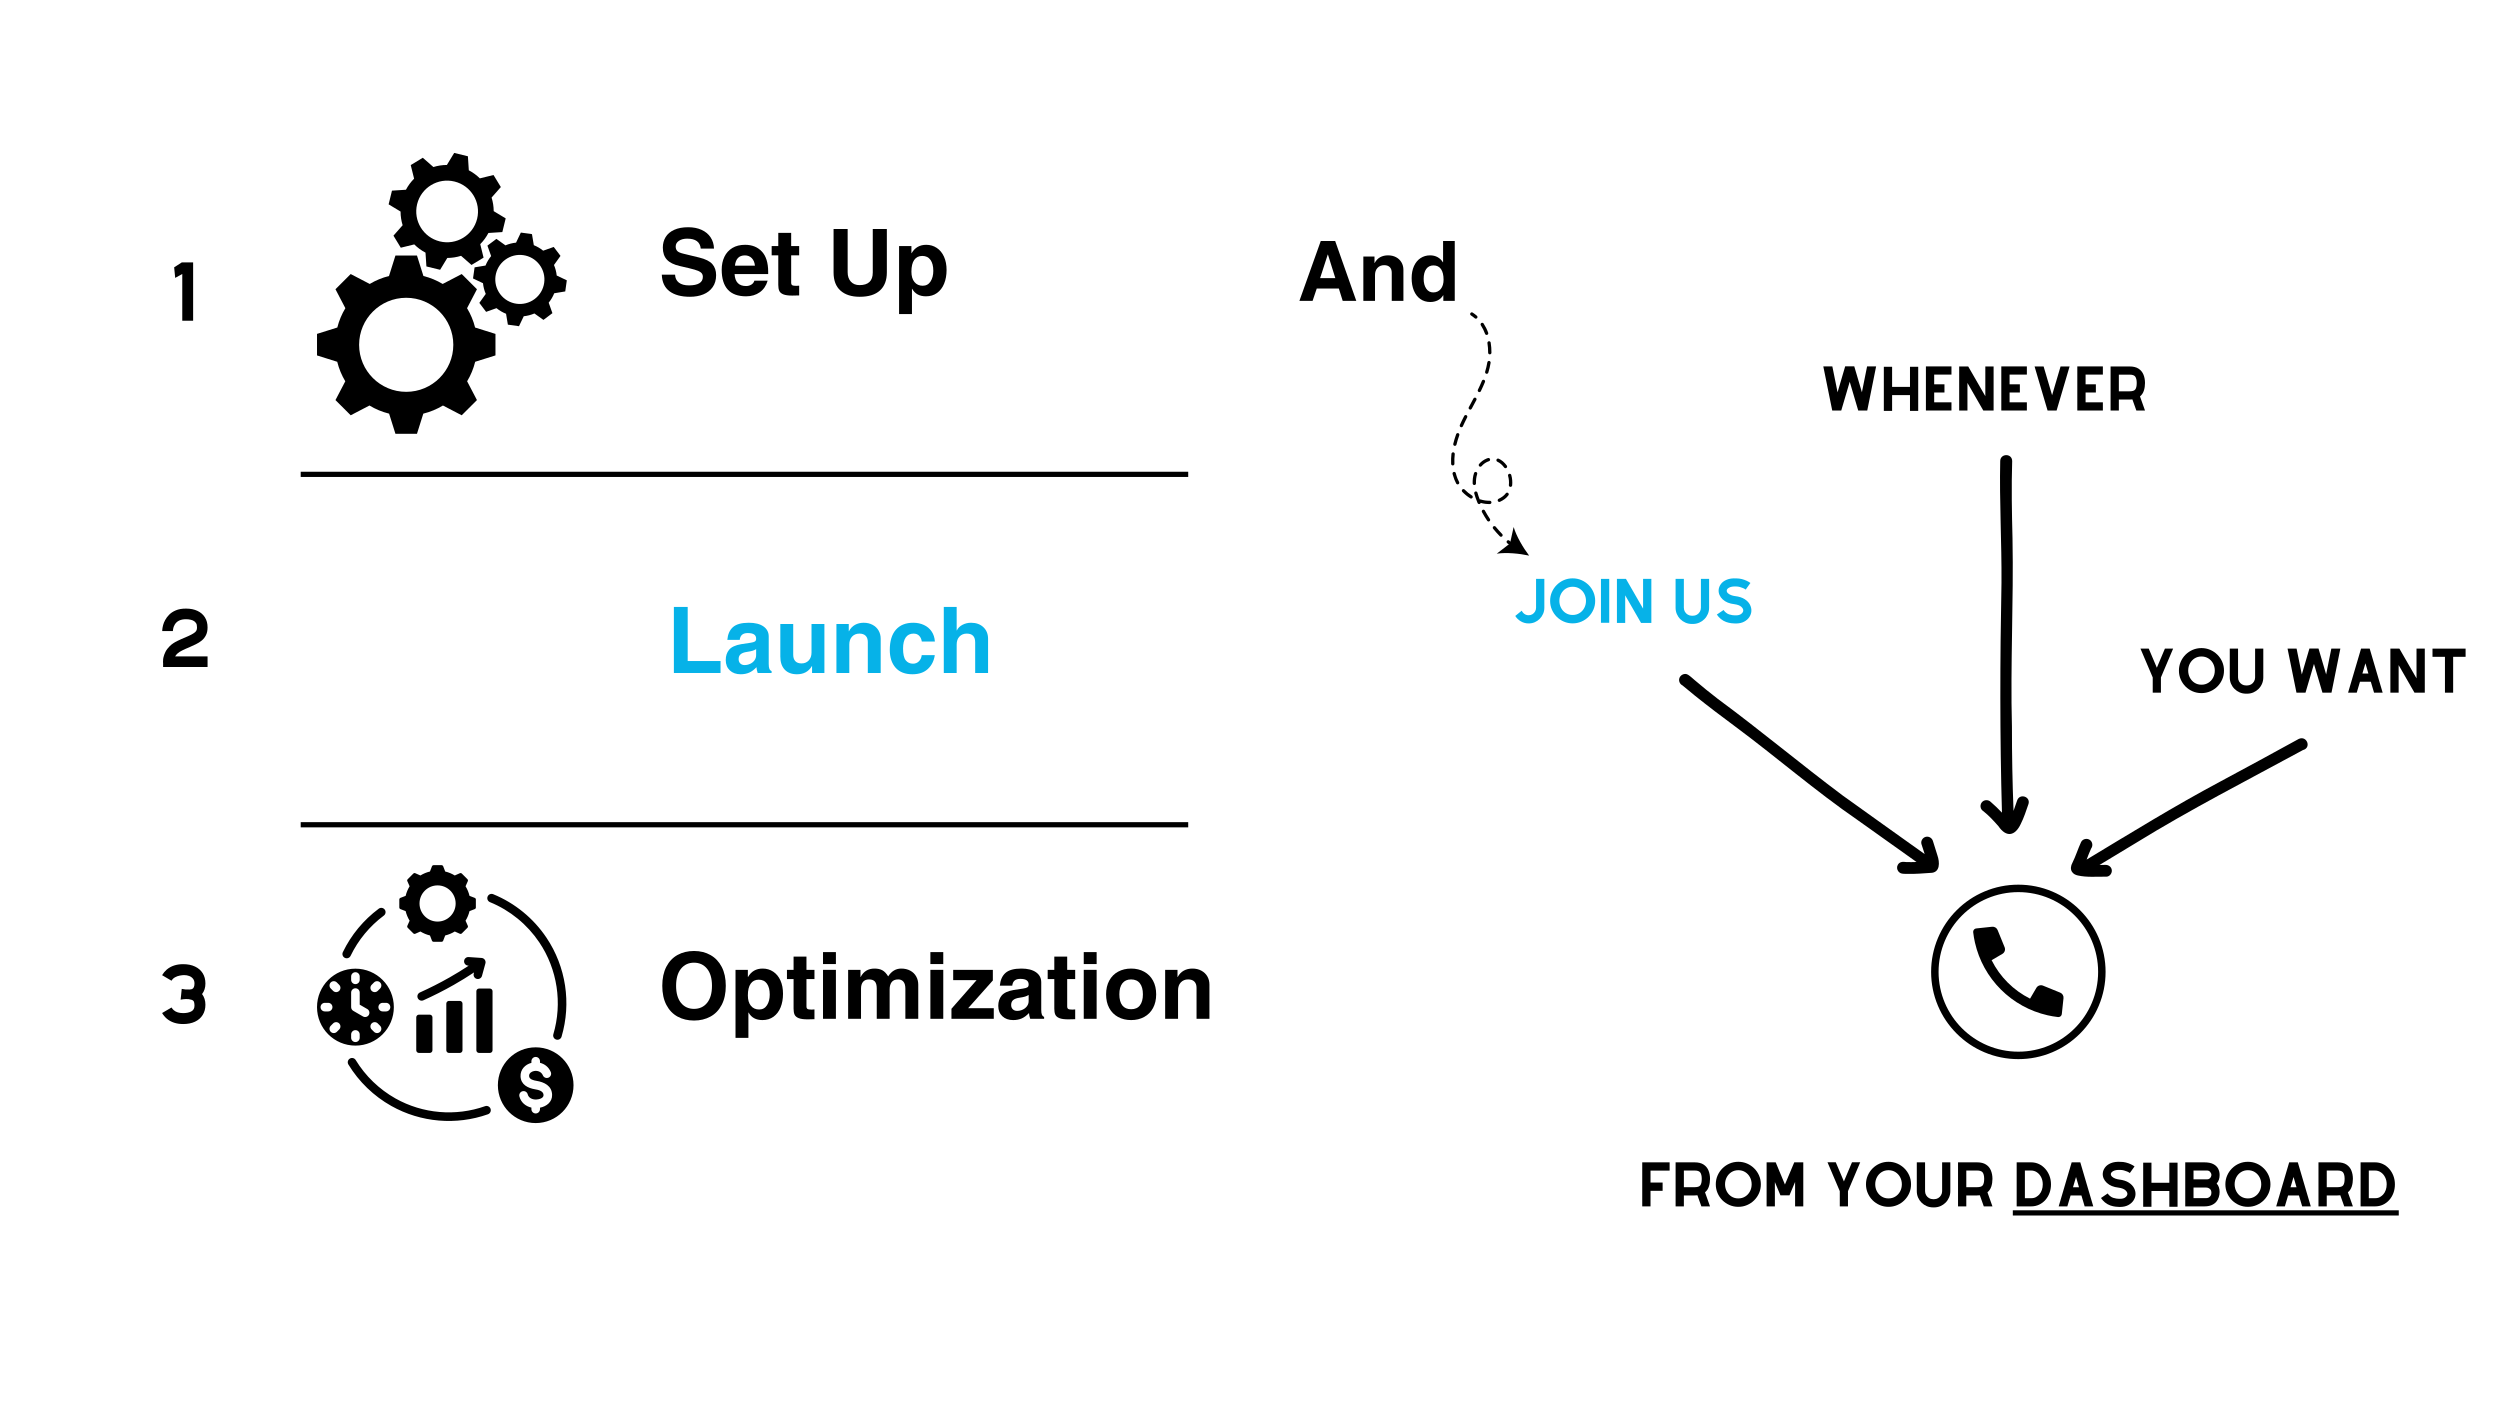 <svg version="1.0" preserveAspectRatio="xMidYMid meet" height="1080" viewBox="0 0 1440 810" zoomAndPan="magnify" width="1920" xmlns:xlink="http://www.w3.org/1999/xlink" xmlns="http://www.w3.org/2000/svg"><defs><filter id="6511bfdb3a" height="100%" width="100%" y="0%" x="0%"><feColorMatrix color-interpolation-filters="sRGB" values="0 0 0 0 1 0 0 0 0 1 0 0 0 0 1 0 0 0 1 0"></feColorMatrix></filter><filter id="e8c92f8923" height="100%" width="100%" y="0%" x="0%"><feColorMatrix color-interpolation-filters="sRGB" values="0 0 0 0 1 0 0 0 0 1 0 0 0 0 1 0.213 0.715 0.072 0 0"></feColorMatrix></filter><g></g><clipPath id="6d5627c656"><path clip-rule="nonzero" d="M 182.598 147 L 286 147 L 286 249.977 L 182.598 249.977 Z M 182.598 147"></path></clipPath><clipPath id="60f9c15de7"><path clip-rule="nonzero" d="M 272 133 L 326.598 133 L 326.598 188 L 272 188 Z M 272 133"></path></clipPath><clipPath id="3bc7b7735d"><path clip-rule="nonzero" d="M 182.598 498.309 L 330.348 498.309 L 330.348 647 L 182.598 647 Z M 182.598 498.309"></path></clipPath><clipPath id="817131cbbe"><path clip-rule="nonzero" d="M 1112.324 509.57 L 1212.824 509.57 L 1212.824 610.07 L 1112.324 610.07 Z M 1112.324 509.57"></path></clipPath><clipPath id="a7a713fce0"><path clip-rule="nonzero" d="M 967.066 388 L 1117 388 L 1117 504 L 967.066 504 Z M 967.066 388"></path></clipPath><clipPath id="004c0d626e"><path clip-rule="nonzero" d="M 1192 425 L 1330 425 L 1330 505.539 L 1192 505.539 Z M 1192 425"></path></clipPath><clipPath id="b2f37b6230"><path clip-rule="nonzero" d="M 45.91 250 L 462.91 250 L 462.91 597.977 L 45.91 597.977 Z M 45.91 250"></path></clipPath><image preserveAspectRatio="xMidYMid meet" height="1736" id="b6f46345eb" width="2457" y="0" x="0"></image><mask id="8d4da8497f"><g filter="url(#6511bfdb3a)"><g transform="matrix(0.201, 0, 0, 0.2, 8.214, 249.975)" filter="url(#e8c92f8923)"><image preserveAspectRatio="xMidYMid meet" height="1736" width="2457" y="0" x="0"></image></g></g></mask><image preserveAspectRatio="xMidYMid meet" height="1736" id="07aba4681e" width="2457" y="0" x="0"></image><clipPath id="6ec895ed2a"><path clip-rule="nonzero" d="M 846 179 L 852 179 L 852 184 L 846 184 Z M 846 179"></path></clipPath><clipPath id="6b46221447"><path clip-rule="nonzero" d="M 853.633 178.203 L 891.359 317.172 L 851.551 327.98 L 813.824 189.008 Z M 853.633 178.203"></path></clipPath><clipPath id="3cdbd30912"><path clip-rule="nonzero" d="M 853.633 178.203 L 891.359 317.172 L 851.551 327.98 L 813.824 189.008 Z M 853.633 178.203"></path></clipPath><clipPath id="de705919e7"><path clip-rule="nonzero" d="M 853.633 178.203 L 891.359 317.172 L 851.551 327.98 L 813.824 189.008 Z M 853.633 178.203"></path></clipPath><clipPath id="bfd084c7e1"><path clip-rule="nonzero" d="M 835 185 L 872 185 L 872 310 L 835 310 Z M 835 185"></path></clipPath><clipPath id="293f0d67f1"><path clip-rule="nonzero" d="M 853.633 178.203 L 891.359 317.172 L 851.551 327.98 L 813.824 189.008 Z M 853.633 178.203"></path></clipPath><clipPath id="30b9c68949"><path clip-rule="nonzero" d="M 853.633 178.203 L 891.359 317.172 L 851.551 327.98 L 813.824 189.008 Z M 853.633 178.203"></path></clipPath><clipPath id="f8fdafb36a"><path clip-rule="nonzero" d="M 853.633 178.203 L 891.359 317.172 L 851.551 327.98 L 813.824 189.008 Z M 853.633 178.203"></path></clipPath><clipPath id="638c68ae2c"><path clip-rule="nonzero" d="M 867 311 L 872 311 L 872 315 L 867 315 Z M 867 311"></path></clipPath><clipPath id="6e39f469d1"><path clip-rule="nonzero" d="M 853.633 178.203 L 891.359 317.172 L 851.551 327.98 L 813.824 189.008 Z M 853.633 178.203"></path></clipPath><clipPath id="3c33696da5"><path clip-rule="nonzero" d="M 853.633 178.203 L 891.359 317.172 L 851.551 327.98 L 813.824 189.008 Z M 853.633 178.203"></path></clipPath><clipPath id="fe567c871f"><path clip-rule="nonzero" d="M 853.633 178.203 L 891.359 317.172 L 851.551 327.98 L 813.824 189.008 Z M 853.633 178.203"></path></clipPath><clipPath id="efdbf72c6d"><path clip-rule="nonzero" d="M 862 303 L 881 303 L 881 321 L 862 321 Z M 862 303"></path></clipPath><clipPath id="014bbe98f7"><path clip-rule="nonzero" d="M 853.633 178.203 L 891.359 317.172 L 851.551 327.98 L 813.824 189.008 Z M 853.633 178.203"></path></clipPath><clipPath id="06d612ba24"><path clip-rule="nonzero" d="M 853.633 178.203 L 891.359 317.172 L 851.551 327.98 L 813.824 189.008 Z M 853.633 178.203"></path></clipPath><clipPath id="6f5a3dc6af"><path clip-rule="nonzero" d="M 853.633 178.203 L 891.359 317.172 L 851.551 327.98 L 813.824 189.008 Z M 853.633 178.203"></path></clipPath></defs><rect fill-opacity="1" height="972" y="-81" fill="#ffffff" width="1728" x="-144"></rect><rect fill-opacity="1" height="972" y="-81" fill="#ffffff" width="1728" x="-144"></rect><g clip-path="url(#6d5627c656)"><path fill-rule="nonzero" fill-opacity="1" d="M 269.02 177.52 L 274.723 166.602 L 265.949 157.848 L 254.988 163.559 C 251.578 161.52 247.848 159.961 243.887 158.977 L 240.176 147.191 L 227.773 147.191 L 224.066 158.977 C 220.105 159.961 216.375 161.52 212.965 163.559 L 202 157.848 L 193.23 166.602 L 198.934 177.52 C 196.867 180.934 195.289 184.676 194.289 188.652 L 182.555 192.332 L 182.555 204.715 L 194.242 208.383 C 195.23 212.398 196.809 216.176 198.887 219.625 L 193.23 230.445 L 202 239.203 L 212.809 233.574 C 216.277 235.668 220.078 237.266 224.121 238.262 L 227.77 249.863 L 240.176 249.863 L 243.824 238.262 C 247.867 237.266 251.668 235.668 255.137 233.574 L 265.945 239.203 L 274.719 230.445 L 269.062 219.625 C 271.137 216.176 272.715 212.398 273.703 208.383 L 285.391 204.715 L 285.391 192.332 L 273.656 188.652 C 272.664 184.68 271.086 180.938 269.02 177.52 Z M 233.977 225.699 C 218.992 225.699 206.848 213.574 206.848 198.613 C 206.848 183.652 218.992 171.523 233.977 171.523 C 248.961 171.523 261.109 183.652 261.109 198.613 C 261.109 213.574 248.961 225.699 233.977 225.699 Z M 233.977 225.699" fill="#000000"></path></g><path fill-rule="nonzero" fill-opacity="1" d="M 231.922 129.73 L 226.633 135.742 L 230.855 142.684 L 238.617 140.777 C 240.496 142.648 242.672 144.254 245.09 145.52 L 245.609 153.473 L 253.508 155.398 L 257.641 148.578 C 260.371 148.57 263.039 148.145 265.574 147.352 L 271.582 152.617 L 278.535 148.402 L 276.617 140.633 C 278.477 138.758 280.07 136.598 281.324 134.195 L 289.344 133.676 L 291.273 125.789 L 284.375 121.621 C 284.355 118.934 283.938 116.305 283.148 113.809 L 288.484 107.742 L 284.266 100.805 L 276.391 102.738 C 274.539 100.91 272.402 99.336 270.035 98.094 L 269.512 90.012 L 261.609 88.086 L 257.41 95.016 C 254.734 95.027 252.117 95.438 249.629 96.211 L 243.535 90.867 L 236.582 95.082 L 238.52 102.918 C 236.668 104.773 235.078 106.91 233.824 109.289 L 225.777 109.812 L 223.848 117.699 L 230.723 121.848 C 230.723 124.559 231.137 127.211 231.922 129.73 Z M 240.266 117.586 C 242.598 108.059 252.223 102.223 261.766 104.551 C 271.309 106.875 277.156 116.488 274.824 126.016 C 272.492 135.539 262.867 141.379 253.324 139.051 C 243.781 136.723 237.934 127.113 240.266 117.586 Z M 240.266 117.586" fill="#000000"></path><g clip-path="url(#60f9c15de7)"><path fill-rule="nonzero" fill-opacity="1" d="M 320.66 158.695 C 320.441 156.637 319.922 154.598 319.09 152.641 L 322.844 147.398 L 318.949 142.242 L 312.867 144.395 C 311.215 143.055 309.395 141.996 307.473 141.219 L 306.414 134.863 L 300.012 133.961 L 297.246 139.762 C 295.168 139.973 293.113 140.492 291.141 141.324 L 285.918 137.598 L 280.754 141.484 L 282.891 147.496 C 281.527 149.168 280.445 151.008 279.656 152.957 L 273.363 154 L 272.461 160.395 L 278.203 163.125 C 278.418 165.227 278.945 167.309 279.797 169.301 L 276.102 174.461 L 279.992 179.621 L 285.98 177.5 C 287.664 178.867 289.527 179.949 291.488 180.734 L 292.531 187 L 298.938 187.898 L 301.68 182.152 C 303.77 181.934 305.844 181.402 307.824 180.555 L 313.023 184.266 L 318.191 180.379 L 316.047 174.344 C 317.395 172.68 318.461 170.852 319.238 168.918 L 325.582 167.863 L 326.484 161.469 Z M 307.953 172.242 C 301.707 176.938 292.836 175.691 288.133 169.457 C 283.43 163.223 284.68 154.367 290.922 149.672 C 297.168 144.977 306.039 146.223 310.742 152.457 C 315.445 158.691 314.195 167.547 307.953 172.242 Z M 307.953 172.242" fill="#000000"></path></g><g clip-path="url(#3bc7b7735d)"><path fill-rule="evenodd" fill-opacity="1" d="M 264.852 576.527 L 258.617 576.527 C 257.766 576.527 257.074 577.223 257.074 578.074 L 257.074 604.941 C 257.074 605.797 257.766 606.492 258.617 606.492 L 264.852 606.492 C 265.699 606.492 266.395 605.797 266.395 604.941 L 266.395 578.074 C 266.395 577.223 265.699 576.527 264.852 576.527 Z M 308.562 603.262 C 320.594 603.262 330.348 613.027 330.348 625.074 C 330.348 637.125 320.594 646.891 308.562 646.891 C 296.527 646.891 286.773 637.125 286.773 625.074 C 286.773 613.027 296.527 603.262 308.562 603.262 Z M 317.254 617.492 C 316.02 614.547 313.668 612.844 311.078 612.188 L 311.035 612.176 L 311.035 611.273 C 311.035 609.906 309.926 608.797 308.562 608.797 C 307.195 608.797 306.09 609.906 306.09 611.273 L 306.09 612.211 C 302.414 613.156 299.645 616.094 299.836 620.062 C 300.062 624.777 304.066 626.758 308.184 627.434 C 310.023 627.738 313.031 628.371 313.086 630.742 C 313.133 632.672 310.258 633.293 308.789 633.328 C 306.766 633.379 304.5 632.5 303.969 630.355 C 303.641 629.031 302.305 628.219 300.984 628.547 C 299.66 628.871 298.852 630.211 299.176 631.535 C 300.031 634.961 302.734 637.223 306.09 637.984 L 306.09 638.879 C 306.09 640.246 307.195 641.355 308.562 641.355 C 309.926 641.355 311.035 640.246 311.035 638.879 L 311.035 638.031 C 314.789 637.285 318.113 634.801 318.012 630.625 C 317.891 625.402 313.516 623.305 308.977 622.559 C 307.465 622.312 304.855 621.75 304.762 619.828 C 304.68 618.172 306.117 617.219 307.574 616.926 C 309.672 616.504 311.832 617.348 312.695 619.406 C 313.223 620.668 314.672 621.262 315.93 620.73 C 317.191 620.203 317.781 618.754 317.254 617.492 Z M 282.227 519.641 C 280.961 519.129 280.352 517.688 280.863 516.422 C 281.379 515.156 282.816 514.543 284.082 515.059 C 296.625 520.184 307.293 528.973 314.758 540.098 C 326.027 556.891 329.152 577.848 323.457 597.125 C 323.07 598.434 321.699 599.184 320.395 598.801 C 319.086 598.414 318.34 597.043 318.723 595.734 C 323.996 577.883 321.086 558.379 310.664 542.848 C 303.746 532.539 293.859 524.395 282.227 519.641 Z M 279.41 637.16 C 280.695 636.707 282.105 637.383 282.559 638.672 C 283.012 639.957 282.34 641.367 281.055 641.824 C 262.766 648.285 242.379 646.574 225.398 637.027 C 215.254 631.324 206.723 623.078 200.668 613.148 C 199.961 611.984 200.328 610.465 201.492 609.754 C 202.652 609.043 204.172 609.414 204.883 610.578 C 210.492 619.777 218.402 627.422 227.812 632.715 C 243.523 641.551 262.48 643.145 279.41 637.16 Z M 201.93 550.578 C 201.336 551.809 199.859 552.32 198.633 551.73 C 197.406 551.137 196.895 549.66 197.484 548.43 C 199.875 543.477 202.84 538.859 206.297 534.676 C 209.77 530.473 213.754 526.684 218.152 523.41 C 219.246 522.598 220.793 522.828 221.602 523.922 C 222.414 525.016 222.184 526.562 221.09 527.375 C 217.031 530.395 213.34 533.91 210.102 537.828 C 206.887 541.719 204.137 545.996 201.93 550.578 Z M 204.727 557.953 C 216.949 557.953 226.855 567.871 226.855 580.109 C 226.855 592.348 216.949 602.27 204.727 602.27 C 192.508 602.27 182.598 592.348 182.598 580.109 C 182.598 567.871 192.508 557.953 204.727 557.953 Z M 215.438 565.883 L 214.086 567.238 C 213.121 568.203 213.121 569.77 214.086 570.738 C 215.055 571.703 216.617 571.703 217.586 570.738 L 218.934 569.387 C 219.898 568.418 219.898 566.852 218.934 565.883 C 217.969 564.918 216.402 564.918 215.438 565.883 Z M 202.254 571.727 L 202.254 580.109 C 202.254 581.09 202.824 581.934 203.648 582.336 L 209.082 585.48 C 210.262 586.164 211.77 585.762 212.453 584.578 C 213.137 583.398 212.734 581.887 211.555 581.203 L 207.199 578.688 L 207.199 571.727 C 207.199 570.359 206.094 569.25 204.727 569.25 C 203.363 569.25 202.254 570.359 202.254 571.727 Z M 222.348 577.633 L 220.438 577.633 C 219.07 577.633 217.965 578.742 217.965 580.109 C 217.965 581.477 219.07 582.586 220.438 582.586 L 222.348 582.586 C 223.711 582.586 224.82 581.477 224.82 580.109 C 224.82 578.742 223.711 577.633 222.348 577.633 Z M 218.934 590.832 L 217.586 589.48 C 216.617 588.516 215.055 588.516 214.086 589.48 C 213.121 590.449 213.121 592.016 214.086 592.984 L 215.438 594.336 C 216.402 595.301 217.969 595.301 218.934 594.336 C 219.898 593.367 219.898 591.801 218.934 590.832 Z M 207.199 597.75 L 207.199 595.84 C 207.199 594.473 206.094 593.363 204.727 593.363 C 203.363 593.363 202.254 594.473 202.254 595.84 L 202.254 597.75 C 202.254 599.117 203.363 600.227 204.727 600.227 C 206.094 600.227 207.199 599.117 207.199 597.75 Z M 194.016 594.336 L 195.367 592.984 C 196.332 592.016 196.332 590.449 195.367 589.48 C 194.402 588.516 192.836 588.516 191.871 589.48 L 190.52 590.836 C 189.555 591.801 189.555 593.367 190.52 594.336 C 191.484 595.301 193.051 595.301 194.016 594.336 Z M 187.109 582.586 L 189.02 582.586 C 190.383 582.586 191.492 581.477 191.492 580.109 C 191.492 578.742 190.383 577.633 189.02 577.633 L 187.109 577.633 C 185.742 577.633 184.637 578.742 184.637 580.109 C 184.637 581.477 185.742 582.586 187.109 582.586 Z M 190.52 569.387 L 191.871 570.738 C 192.836 571.703 194.402 571.703 195.367 570.738 C 196.332 569.77 196.332 568.203 195.367 567.238 L 194.016 565.887 C 193.051 564.918 191.484 564.918 190.52 565.887 C 189.555 566.852 189.555 568.418 190.52 569.387 Z M 202.254 562.469 L 202.254 564.379 C 202.254 565.746 203.363 566.855 204.727 566.855 C 206.094 566.855 207.199 565.746 207.199 564.379 L 207.199 562.469 C 207.199 561.102 206.094 559.992 204.727 559.992 C 203.363 559.992 202.254 561.102 202.254 562.469 Z M 256.438 501.992 C 258.383 502.457 260.242 503.227 261.945 504.277 L 264.941 502.945 C 265.301 502.785 265.699 502.859 265.977 503.137 L 269.293 506.461 C 269.57 506.738 269.645 507.137 269.484 507.496 L 268.156 510.496 C 269.203 512.203 269.977 514.062 270.441 516.012 L 273.496 517.191 C 273.863 517.332 274.094 517.668 274.094 518.059 L 274.094 522.758 C 274.094 523.148 273.863 523.484 273.496 523.625 L 270.438 524.805 C 269.977 526.754 269.203 528.613 268.156 530.32 L 269.488 533.32 C 269.645 533.68 269.57 534.078 269.293 534.355 L 265.977 537.68 C 265.699 537.957 265.301 538.027 264.945 537.871 L 261.945 536.539 C 260.242 537.59 258.383 538.359 256.438 538.824 L 255.258 541.887 C 255.117 542.254 254.785 542.48 254.395 542.48 L 249.699 542.48 C 249.309 542.48 248.973 542.254 248.832 541.887 L 247.656 538.824 C 245.711 538.359 243.852 537.586 242.148 536.539 L 239.148 537.871 C 238.789 538.031 238.395 537.957 238.117 537.68 L 234.797 534.355 C 234.52 534.078 234.445 533.68 234.605 533.32 L 235.938 530.32 C 234.887 528.613 234.117 526.754 233.652 524.805 L 230.594 523.625 C 230.23 523.484 230 523.148 230 522.758 L 230 518.059 C 230 517.668 230.23 517.332 230.594 517.191 L 233.652 516.012 C 234.117 514.062 234.887 512.203 235.938 510.496 L 234.605 507.496 C 234.445 507.137 234.52 506.738 234.797 506.461 L 238.117 503.137 C 238.395 502.859 238.789 502.785 239.148 502.945 L 242.148 504.277 C 243.852 503.227 245.711 502.457 247.656 501.992 L 248.832 498.93 C 248.973 498.562 249.309 498.332 249.699 498.332 L 254.395 498.332 C 254.785 498.332 255.117 498.562 255.258 498.93 Z M 252.047 509.988 C 246.297 509.988 241.641 514.652 241.641 520.406 C 241.641 526.164 246.297 530.828 252.047 530.828 C 257.793 530.828 262.453 526.164 262.453 520.406 C 262.453 514.652 257.793 509.988 252.047 509.988 Z M 243.898 576.168 C 242.656 576.727 241.195 576.172 240.637 574.93 C 240.074 573.684 240.629 572.223 241.871 571.66 C 247.566 569.094 253.27 566.223 258.922 563.008 C 262.629 560.902 266.324 558.645 269.992 556.223 L 269.613 556.195 C 268.254 556.105 267.223 554.926 267.312 553.566 C 267.406 552.203 268.582 551.172 269.941 551.262 L 277.391 551.777 C 279.02 551.887 280.09 553.547 279.555 555.07 L 277.625 562.102 C 277.27 563.414 275.914 564.191 274.602 563.832 C 273.289 563.477 272.516 562.121 272.871 560.805 L 273.066 560.105 C 269.188 562.68 265.277 565.074 261.355 567.305 C 255.527 570.617 249.691 573.555 243.898 576.168 Z M 275.93 569.406 C 275.078 569.406 274.383 570.102 274.383 570.953 L 274.383 604.941 C 274.383 605.797 275.078 606.492 275.93 606.492 L 282.16 606.492 C 283.012 606.492 283.703 605.797 283.703 604.941 L 283.703 570.953 C 283.703 570.102 283.012 569.406 282.16 569.406 Z M 247.539 584.441 C 245.465 584.441 243.387 584.441 241.309 584.441 C 240.457 584.441 239.762 585.137 239.762 585.988 C 239.762 592.668 239.762 598.262 239.762 604.941 C 239.762 605.797 240.457 606.492 241.309 606.492 C 243.387 606.492 245.465 606.492 247.539 606.492 C 248.391 606.492 249.086 605.797 249.086 604.941 C 249.086 598.262 249.086 592.668 249.086 585.988 C 249.086 585.137 248.391 584.441 247.539 584.441 Z M 247.539 584.441" fill="#000000"></path></g><path stroke-miterlimit="4" stroke-opacity="1" stroke-width="4" stroke="#000000" d="M -0.002 2.002 L 681.602 2.002" stroke-linejoin="miter" fill="none" transform="matrix(0.75, 0, 0, 0.75, 173.208, 271.725)" stroke-linecap="butt"></path><path stroke-miterlimit="4" stroke-opacity="1" stroke-width="4" stroke="#000000" d="M -0.002 2 L 681.602 2" stroke-linejoin="miter" fill="none" transform="matrix(0.75, 0, 0, 0.75, 173.208, 473.559)" stroke-linecap="butt"></path><path fill-rule="nonzero" fill-opacity="1" d="M 1187.492 584.539 C 1187.551 584.348 1187.598 584.141 1187.617 583.926 L 1188.578 574.926 C 1188.723 573.566 1187.949 572.277 1186.684 571.762 L 1176.758 567.719 C 1175.344 567.145 1173.727 567.691 1172.953 569.008 L 1169.312 575.219 C 1159.727 570.426 1151.957 562.656 1147.168 553.07 L 1153.379 549.43 C 1154.691 548.656 1155.242 547.039 1154.668 545.629 L 1150.621 535.699 C 1150.105 534.434 1148.816 533.664 1147.457 533.805 L 1138.457 534.766 C 1138.242 534.789 1138.039 534.832 1137.84 534.895 C 1137.781 534.914 1137.723 534.938 1137.664 534.965 C 1136.898 535.324 1136.461 536.152 1136.559 536.992 C 1136.789 539.02 1137.137 541.027 1137.586 543.004 C 1137.59 543.004 1137.586 543.004 1137.59 543.004 C 1137.59 543.008 1137.59 543.008 1137.59 543.008 C 1139.906 553.148 1145.039 562.5 1152.461 569.922 C 1159.887 577.348 1169.242 582.484 1179.383 584.797 C 1181.359 585.25 1183.363 585.594 1185.391 585.824 C 1186.234 585.922 1187.062 585.484 1187.422 584.719 C 1187.449 584.656 1187.473 584.598 1187.492 584.539" fill="#000000"></path><g clip-path="url(#817131cbbe)"><path fill-rule="nonzero" fill-opacity="1" d="M 1162.57 513.863 C 1137.234 513.863 1116.621 534.477 1116.621 559.812 C 1116.621 585.152 1137.234 605.766 1162.57 605.766 C 1187.906 605.766 1208.52 585.152 1208.52 559.812 C 1208.52 534.477 1187.906 513.863 1162.57 513.863 Z M 1162.57 610.059 C 1155.789 610.059 1149.207 608.73 1143.012 606.109 C 1137.027 603.578 1131.656 599.957 1127.043 595.344 C 1122.43 590.73 1118.805 585.355 1116.273 579.371 C 1113.656 573.176 1112.324 566.598 1112.324 559.812 C 1112.324 553.031 1113.656 546.453 1116.273 540.254 C 1118.805 534.273 1122.43 528.898 1127.043 524.285 C 1131.656 519.672 1137.027 516.051 1143.012 513.52 C 1149.207 510.898 1155.789 509.57 1162.57 509.57 C 1169.352 509.57 1175.934 510.898 1182.129 513.52 C 1188.113 516.051 1193.484 519.672 1198.098 524.285 C 1202.711 528.898 1206.336 534.273 1208.867 540.254 C 1211.484 546.453 1212.816 553.031 1212.816 559.812 C 1212.816 566.598 1211.484 573.176 1208.867 579.371 C 1206.336 585.355 1202.711 590.73 1198.098 595.344 C 1193.484 599.957 1188.113 603.578 1182.129 606.109 C 1175.934 608.73 1169.352 610.059 1162.57 610.059" fill="#000000"></path></g><path fill-rule="nonzero" fill-opacity="1" d="M 1168.426 463.055 C 1169.656 458.734 1163.27 456.836 1161.867 461.086 C 1161.18 463.074 1160.531 465.098 1159.793 467.074 C 1159.168 450.918 1158.855 434.742 1158.875 418.562 C 1157.926 382.453 1159.895 346.363 1159.207 310.262 C 1158.836 295.375 1158.543 280.48 1159.016 265.586 C 1158.984 261.004 1152.277 261.055 1152.125 265.488 C 1151.609 288.902 1153.023 312.312 1152.852 335.719 C 1151.984 379.848 1151.883 423.977 1153.125 468.094 C 1151.062 465.934 1148.922 463.812 1146.727 461.957 C 1145.363 460.531 1142.867 460.492 1141.523 462.148 C 1140.746 463.105 1140.555 464.438 1141 465.582 C 1141.172 465.996 1141.441 466.41 1141.777 466.75 C 1142 466.984 1142.25 467.188 1142.516 467.328 C 1145.688 469.871 1148.215 472.617 1151.113 475.902 C 1155.57 482.453 1160.613 481.648 1163.898 474.719 C 1165.785 471.012 1167.059 466.984 1168.426 463.055 Z M 1157.238 472.598 C 1157.27 472.59 1157.297 472.59 1157.328 472.578 C 1157.32 472.598 1157.309 472.629 1157.297 472.66 C 1157.27 472.641 1157.246 472.617 1157.238 472.598 Z M 1157.238 472.598" fill="#000000"></path><g clip-path="url(#a7a713fce0)"><path fill-rule="nonzero" fill-opacity="1" d="M 1115.918 492.582 C 1115.117 489.836 1114.219 487.121 1113.352 484.383 C 1112.785 482.605 1110.934 481.535 1109.117 482.051 C 1107.367 482.555 1106.207 484.516 1106.781 486.281 C 1107.387 488.16 1108.016 490.047 1108.609 491.945 C 1092.898 480.727 1077.164 469.551 1061.48 458.27 C 1037.055 440.004 1014.207 420.797 989.449 402.547 C 984.922 399.055 980.453 395.449 976.098 391.723 C 974.855 390.715 973.734 389.551 972.359 388.695 C 970.379 387.379 967.609 388.816 967.207 391.047 C 967.035 391.945 967.266 392.906 967.781 393.652 C 967.895 393.812 968.016 393.953 968.148 394.098 C 968.398 394.348 968.684 394.57 969.004 394.723 C 971.5 396.672 973.867 398.793 976.344 400.762 C 983.941 406.852 991.691 412.707 999.504 418.492 C 1023.281 436.156 1045.676 455.625 1070.09 472.438 C 1081.379 480.434 1092.645 488.473 1103.922 496.512 C 1101.891 496.59 1099.848 496.613 1097.809 496.531 C 1096.059 496.27 1094.09 496.328 1093.121 498.176 C 1092.461 499.379 1092.633 500.73 1093.34 501.75 C 1093.453 501.914 1093.586 502.074 1093.727 502.215 C 1094.059 502.559 1094.473 502.844 1094.938 503.043 C 1096.375 503.508 1097.961 503.258 1099.457 503.348 C 1103.598 503.438 1107.73 503.074 1111.875 502.793 C 1117.695 502.812 1117.344 496.613 1115.918 492.582 Z M 1115.918 492.582" fill="#000000"></path></g><g clip-path="url(#004c0d626e)"><path fill-rule="nonzero" fill-opacity="1" d="M 1326.492 432.043 C 1331.566 430.762 1328.785 423.492 1324.098 425.613 C 1308.969 433.863 1293.852 442.223 1278.613 450.32 C 1252.469 464.258 1227.258 479.828 1201.895 495.117 C 1202.723 492.977 1203.52 490.824 1204.492 488.754 C 1205.551 487.371 1205.398 485.199 1204.016 484 C 1202.348 482.574 1199.57 483.09 1198.66 485.129 C 1196.961 488.777 1195.566 493.309 1193.699 496.996 C 1192.809 498.59 1192.453 500.59 1193.445 502.137 C 1193.586 502.359 1193.758 502.578 1193.973 502.781 C 1194.293 503.164 1194.707 503.449 1195.145 503.68 C 1195.668 503.953 1196.246 504.137 1196.801 504.266 C 1202.277 505.488 1207.645 504.863 1213.25 504.973 C 1215.109 504.965 1216.535 503.105 1216.414 501.336 C 1216.285 499.418 1214.625 498.137 1212.777 498.168 C 1211.625 498.176 1210.461 498.199 1209.301 498.219 C 1216.273 493.996 1223.246 489.766 1230.23 485.574 C 1261.496 466.289 1294.215 449.574 1326.492 432.043 Z M 1326.492 432.043" fill="#000000"></path></g><g fill-opacity="1" fill="#000000"><g transform="translate(91.338, 384.191)"><g><path d="M 13.609 -9.531 C 12.516 -9 11.645 -8.445 11 -7.875 C 10.352 -7.301 9.863 -6.707 9.531 -6.094 L 28.219 -6.094 L 28.219 0 L 2.609 0 L 2.609 -2.484 L 2.562 -2.484 C 2.562 -2.648 2.562 -2.859 2.562 -3.109 C 2.562 -3.359 2.578 -3.625 2.609 -3.906 L 2.609 -4.234 C 2.609 -4.461 2.641 -4.719 2.703 -5 C 2.773 -5.281 2.828 -5.52 2.859 -5.719 C 3.078 -6.664 3.457 -7.688 4 -8.781 C 4.551 -9.875 5.375 -10.961 6.469 -12.047 C 7.562 -13.141 9.031 -14.133 10.875 -15.031 C 11.656 -15.426 12.426 -15.785 13.188 -16.109 C 13.945 -16.43 14.66 -16.734 15.328 -17.016 C 16.898 -17.68 18.141 -18.258 19.047 -18.75 C 19.953 -19.238 20.629 -19.688 21.078 -20.094 C 21.523 -20.5 21.812 -20.922 21.938 -21.359 C 22.07 -21.797 22.141 -22.281 22.141 -22.812 C 22.141 -23.957 21.945 -24.785 21.562 -25.297 C 21.188 -25.816 20.816 -26.191 20.453 -26.422 C 19.922 -26.785 19.25 -27.055 18.438 -27.234 C 17.625 -27.422 16.742 -27.516 15.797 -27.516 C 12.66 -27.516 10.488 -26.461 9.281 -24.359 C 8.781 -23.492 8.477 -22.664 8.375 -21.875 C 8.281 -21.094 8.234 -20.703 8.234 -20.703 L 2.094 -20.703 C 2.094 -20.816 2.117 -21.188 2.172 -21.812 C 2.234 -22.445 2.383 -23.234 2.625 -24.172 C 2.863 -25.109 3.266 -26.082 3.828 -27.094 C 4.359 -28.102 5.113 -29.109 6.094 -30.109 C 7.07 -31.117 8.352 -31.957 9.938 -32.625 C 11.52 -33.301 13.473 -33.641 15.797 -33.641 C 18.367 -33.641 20.578 -33.195 22.422 -32.312 C 24.273 -31.438 25.703 -30.191 26.703 -28.578 C 27.711 -26.973 28.219 -25.051 28.219 -22.812 C 28.219 -21.07 27.914 -19.594 27.312 -18.375 C 26.719 -17.156 25.914 -16.125 24.906 -15.281 C 23.895 -14.445 22.766 -13.727 21.516 -13.125 C 20.273 -12.52 19.008 -11.938 17.719 -11.375 C 17.051 -11.102 16.375 -10.816 15.688 -10.516 C 15 -10.223 14.305 -9.895 13.609 -9.531 Z M 13.609 -9.531"></path></g></g></g><g fill-opacity="1" fill="#000000"><g transform="translate(91.274, 589.425)"><g><path d="M 27.047 -22.938 C 27.047 -20.52 26.398 -18.488 25.109 -16.844 C 26.398 -15.133 27.047 -13.086 27.047 -10.703 C 27.047 -8.441 26.523 -6.477 25.484 -4.812 C 24.453 -3.145 22.977 -1.852 21.062 -0.938 C 19.145 -0.031 16.859 0.422 14.203 0.422 C 10.391 0.422 7.25 -0.613 4.781 -2.688 C 3.695 -3.633 2.801 -4.711 2.094 -5.922 L 7.516 -9.109 C 7.91 -8.461 8.359 -7.93 8.859 -7.516 C 10.117 -6.422 11.898 -5.875 14.203 -5.875 C 16.098 -5.875 17.66 -6.195 18.891 -6.844 C 20.129 -7.488 20.75 -8.594 20.75 -10.156 C 20.75 -10.883 20.672 -11.555 20.516 -12.172 C 20.359 -12.797 19.93 -13.234 19.234 -13.484 L 18.812 -13.609 C 17.945 -13.891 16.945 -14.008 15.812 -13.969 C 14.676 -13.926 13.66 -13.805 12.766 -13.609 C 12.828 -14.109 12.898 -14.785 12.984 -15.641 C 13.066 -16.492 13.148 -17.328 13.234 -18.141 C 13.316 -18.953 13.367 -19.516 13.391 -19.828 C 14.035 -19.68 14.758 -19.57 15.562 -19.5 C 16.363 -19.438 17.113 -19.426 17.812 -19.469 C 18.508 -19.508 19.023 -19.598 19.359 -19.734 C 20.285 -20.16 20.75 -21.227 20.75 -22.938 C 20.75 -24.051 20.469 -24.961 19.906 -25.672 C 19.344 -26.391 18.613 -26.914 17.719 -27.25 C 16.82 -27.594 15.859 -27.766 14.828 -27.766 C 14.066 -27.766 13.211 -27.672 12.266 -27.484 C 11.316 -27.305 10.414 -26.984 9.562 -26.516 C 8.707 -26.055 8.023 -25.395 7.516 -24.531 L 2.094 -27.719 C 2.801 -28.926 3.695 -30.004 4.781 -30.953 C 7.25 -33.023 10.391 -34.062 14.203 -34.062 C 16.859 -34.062 19.145 -33.602 21.062 -32.688 C 22.977 -31.781 24.453 -30.5 25.484 -28.844 C 26.523 -27.195 27.047 -25.227 27.047 -22.938 Z M 27.047 -22.938"></path></g></g></g><g clip-path="url(#b2f37b6230)"><g mask="url(#8d4da8497f)"><g transform="matrix(0.201, 0, 0, 0.2, 8.214, 249.975)"><image preserveAspectRatio="xMidYMid meet" height="1736" width="2457" y="0" x="0"></image></g></g></g><g clip-path="url(#6ec895ed2a)"><g clip-path="url(#6b46221447)"><g clip-path="url(#3cdbd30912)"><g clip-path="url(#de705919e7)"><path fill-rule="nonzero" fill-opacity="1" d="M 846.84 181.121 C 846.785 180.93 846.793 180.738 846.855 180.551 C 846.922 180.367 847.035 180.215 847.191 180.098 C 847.352 179.98 847.527 179.918 847.727 179.91 C 847.922 179.902 848.105 179.953 848.273 180.062 C 849.117 180.602 849.922 181.203 850.68 181.863 C 850.781 181.945 850.859 182.043 850.922 182.156 C 850.98 182.273 851.016 182.395 851.027 182.523 C 851.039 182.652 851.023 182.777 850.984 182.902 C 850.945 183.023 850.883 183.137 850.797 183.234 C 850.715 183.332 850.613 183.406 850.496 183.465 C 850.383 183.52 850.262 183.555 850.133 183.559 C 850.004 183.566 849.875 183.551 849.754 183.504 C 849.633 183.461 849.527 183.395 849.43 183.309 C 848.742 182.711 848.016 182.168 847.25 181.676 C 847.039 181.543 846.902 181.359 846.84 181.121 Z M 846.84 181.121" fill="#000000"></path></g></g></g></g><g clip-path="url(#bfd084c7e1)"><g clip-path="url(#293f0d67f1)"><g clip-path="url(#30b9c68949)"><g clip-path="url(#f8fdafb36a)"><path fill-rule="nonzero" fill-opacity="1" d="M 836.836 273.578 C 836.785 273.387 836.73 273.191 836.68 272.996 C 836.613 272.742 836.648 272.5 836.785 272.273 C 836.922 272.047 837.117 271.898 837.375 271.836 C 837.629 271.773 837.871 271.809 838.098 271.945 C 838.324 272.082 838.469 272.281 838.531 272.539 C 838.789 273.578 839.113 274.598 839.5 275.598 C 839.773 276.293 840.086 276.973 840.445 277.629 C 840.562 277.859 840.582 278.098 840.504 278.344 C 840.43 278.594 840.277 278.777 840.051 278.902 C 839.82 279.023 839.586 279.051 839.336 278.98 C 839.086 278.91 838.898 278.762 838.77 278.539 C 838.375 277.809 838.027 277.059 837.727 276.285 C 837.383 275.398 837.086 274.496 836.836 273.578 Z M 835.875 267.391 C 835.859 267.324 835.848 267.254 835.844 267.188 C 835.754 265.234 835.82 263.289 836.039 261.352 C 836.078 261.094 836.199 260.887 836.402 260.727 C 836.605 260.57 836.836 260.504 837.094 260.535 C 837.352 260.562 837.559 260.68 837.723 260.879 C 837.887 261.082 837.961 261.309 837.938 261.566 C 837.727 263.406 837.66 265.25 837.746 267.098 C 837.758 267.34 837.688 267.559 837.535 267.75 C 837.383 267.941 837.184 268.055 836.941 268.094 C 836.699 268.133 836.477 268.086 836.273 267.949 C 836.066 267.816 835.934 267.629 835.867 267.395 Z M 842.043 282.91 C 841.984 282.699 841.996 282.492 842.082 282.289 C 842.164 282.086 842.301 281.934 842.492 281.824 C 842.68 281.719 842.883 281.68 843.098 281.711 C 843.312 281.742 843.496 281.836 843.648 281.992 C 844.914 283.309 846.324 284.449 847.871 285.414 C 848.09 285.555 848.227 285.754 848.285 286.008 C 848.34 286.266 848.301 286.5 848.164 286.723 C 848.027 286.945 847.832 287.086 847.578 287.148 C 847.328 287.207 847.09 287.172 846.863 287.039 C 845.18 285.992 843.652 284.75 842.273 283.32 C 842.164 283.203 842.086 283.066 842.043 282.91 Z M 837.086 256.109 C 837.043 255.953 837.039 255.793 837.082 255.633 C 837.543 253.758 838.098 251.91 838.742 250.094 C 838.828 249.844 838.992 249.66 839.23 249.547 C 839.469 249.434 839.711 249.422 839.961 249.512 C 840.211 249.598 840.391 249.762 840.504 250.004 C 840.617 250.242 840.633 250.484 840.543 250.734 C 839.898 252.559 839.352 254.363 838.934 256.09 C 838.883 256.305 838.77 256.477 838.602 256.613 C 838.43 256.746 838.234 256.816 838.02 256.82 C 837.801 256.82 837.605 256.758 837.434 256.625 C 837.258 256.492 837.145 256.32 837.086 256.109 Z M 849.184 284.324 L 849.172 284.277 C 849.102 284.02 849.133 283.777 849.266 283.551 C 849.395 283.32 849.586 283.172 849.84 283.102 C 850.098 283.031 850.336 283.062 850.566 283.195 C 850.797 283.328 850.945 283.52 851.016 283.777 L 851.027 283.824 C 851.387 285.121 851.812 286.395 852.305 287.648 C 852.469 287.609 852.633 287.617 852.793 287.664 C 854.52 288.203 856.285 288.457 858.09 288.422 C 858.355 288.418 858.582 288.504 858.773 288.688 C 858.965 288.867 859.066 289.094 859.074 289.359 C 859.078 289.621 858.992 289.852 858.812 290.043 C 858.629 290.234 858.406 290.332 858.141 290.34 C 856.359 290.375 854.609 290.156 852.891 289.684 C 852.828 289.875 852.719 290.031 852.559 290.152 C 852.402 290.273 852.223 290.336 852.023 290.344 C 851.824 290.355 851.641 290.305 851.473 290.199 C 851.301 290.09 851.18 289.945 851.102 289.762 L 850.906 289.293 C 850.227 287.672 849.656 286.016 849.184 284.324 Z M 848.281 278.664 C 848.266 278.594 848.254 278.52 848.25 278.445 C 848.219 277.5 848.258 276.555 848.363 275.613 C 848.484 274.559 848.707 273.527 849.031 272.516 C 849.066 272.395 849.125 272.281 849.207 272.18 C 849.289 272.082 849.387 272 849.5 271.941 C 849.613 271.879 849.734 271.844 849.863 271.832 C 849.992 271.82 850.117 271.836 850.238 271.875 C 850.359 271.914 850.473 271.977 850.57 272.062 C 850.668 272.145 850.746 272.246 850.801 272.363 C 850.859 272.477 850.891 272.602 850.898 272.73 C 850.906 272.859 850.891 272.984 850.848 273.105 C 850.562 273.996 850.367 274.906 850.262 275.836 C 850.164 276.688 850.133 277.539 850.164 278.398 C 850.176 278.641 850.102 278.855 849.945 279.043 C 849.793 279.23 849.594 279.344 849.352 279.379 C 849.113 279.414 848.891 279.367 848.688 279.23 C 848.484 279.098 848.352 278.914 848.289 278.676 Z M 853.531 294.781 C 853.469 294.543 853.488 294.316 853.598 294.102 C 853.707 293.883 853.871 293.73 854.098 293.637 C 854.324 293.547 854.551 293.543 854.777 293.629 C 855.008 293.711 855.18 293.859 855.293 294.074 C 856.176 295.707 857.148 297.32 858.18 298.871 C 858.25 298.977 858.301 299.094 858.328 299.219 C 858.355 299.344 858.355 299.469 858.332 299.594 C 858.309 299.719 858.262 299.836 858.191 299.941 C 858.121 300.051 858.031 300.141 857.926 300.211 C 857.82 300.281 857.707 300.328 857.578 300.355 C 857.453 300.379 857.328 300.379 857.203 300.352 C 857.078 300.328 856.965 300.277 856.859 300.207 C 856.754 300.137 856.664 300.047 856.594 299.938 C 855.523 298.336 854.52 296.672 853.609 294.992 C 853.574 294.926 853.551 294.852 853.531 294.781 Z M 840.836 245.383 C 840.773 245.164 840.793 244.949 840.883 244.742 C 841.227 243.973 841.59 243.184 841.969 242.402 C 842.402 241.504 842.855 240.57 843.379 239.574 C 843.496 239.34 843.684 239.184 843.934 239.102 C 844.184 239.02 844.426 239.039 844.664 239.16 C 844.898 239.281 845.055 239.469 845.137 239.719 C 845.219 239.969 845.199 240.215 845.078 240.449 C 844.574 241.441 844.121 242.352 843.691 243.238 C 843.324 244 842.965 244.773 842.633 245.527 C 842.551 245.711 842.422 245.855 842.25 245.957 C 842.074 246.062 841.887 246.105 841.688 246.09 C 841.484 246.074 841.309 246 841.152 245.871 C 840.996 245.742 840.891 245.578 840.84 245.383 Z M 859.855 304.23 C 859.797 304.012 859.816 303.801 859.906 303.594 C 860 303.387 860.145 303.234 860.344 303.129 C 860.547 303.027 860.754 303 860.977 303.047 C 861.195 303.094 861.379 303.207 861.52 303.379 C 862.703 304.82 863.949 306.227 865.25 307.555 C 865.438 307.746 865.527 307.973 865.523 308.234 C 865.523 308.5 865.43 308.727 865.242 308.91 C 865.051 309.098 864.828 309.188 864.562 309.184 C 864.301 309.184 864.074 309.086 863.891 308.898 C 862.547 307.527 861.254 306.078 860.039 304.582 C 859.953 304.477 859.891 304.359 859.855 304.23 Z M 851.766 268.121 C 851.676 267.789 851.742 267.492 851.969 267.234 C 853.148 265.867 854.57 264.832 856.234 264.133 C 856.508 264.02 856.781 263.922 857.055 263.832 C 857.309 263.754 857.551 263.777 857.785 263.898 C 858.02 264.023 858.176 264.211 858.254 264.461 C 858.332 264.715 858.312 264.957 858.191 265.195 C 858.066 265.43 857.883 265.586 857.629 265.664 C 857.41 265.734 857.184 265.812 856.965 265.906 C 855.574 266.492 854.387 267.359 853.406 268.504 C 853.152 268.789 852.844 268.891 852.473 268.805 C 852.102 268.719 851.867 268.488 851.766 268.121 Z M 845.953 235.234 C 845.887 234.988 845.914 234.75 846.035 234.527 L 846.672 233.34 C 847.344 232.09 848.039 230.793 848.711 229.52 C 848.84 229.293 849.027 229.145 849.273 229.07 C 849.523 228.996 849.762 229.023 849.992 229.145 C 850.219 229.266 850.375 229.449 850.453 229.699 C 850.531 229.945 850.516 230.184 850.398 230.418 C 849.727 231.699 849.027 232.996 848.352 234.25 L 847.715 235.438 C 847.621 235.609 847.488 235.742 847.316 235.832 C 847.145 235.922 846.961 235.957 846.766 235.934 C 846.57 235.91 846.398 235.836 846.25 235.707 C 846.102 235.582 846.004 235.422 845.953 235.234 Z M 862.699 288.414 C 862.637 288.188 862.656 287.969 862.758 287.758 C 862.855 287.543 863.012 287.391 863.227 287.293 C 864.086 286.902 864.891 286.418 865.637 285.844 C 866.273 285.363 866.828 284.805 867.309 284.172 C 867.379 284.062 867.473 283.977 867.582 283.906 C 867.691 283.836 867.809 283.793 867.938 283.773 C 868.066 283.75 868.191 283.758 868.316 283.789 C 868.445 283.82 868.559 283.875 868.664 283.949 C 868.766 284.027 868.852 284.125 868.914 284.234 C 868.98 284.348 869.023 284.469 869.039 284.598 C 869.055 284.727 869.047 284.852 869.012 284.977 C 868.977 285.102 868.918 285.215 868.836 285.316 C 868.254 286.102 867.574 286.789 866.797 287.379 C 865.93 288.035 865.004 288.59 864.012 289.035 C 863.773 289.145 863.531 289.152 863.281 289.059 C 863.035 288.965 862.855 288.797 862.75 288.559 C 862.727 288.512 862.711 288.465 862.699 288.414 Z M 861.945 265.324 C 861.84 264.934 861.941 264.609 862.25 264.344 C 862.555 264.082 862.891 264.035 863.258 264.199 C 864.996 264.984 866.613 266.355 867.918 268.164 C 868.074 268.379 868.133 268.617 868.09 268.879 C 868.051 269.141 867.922 269.348 867.711 269.504 C 867.496 269.656 867.258 269.715 867 269.672 C 866.738 269.629 866.531 269.504 866.375 269.289 C 865.262 267.75 863.914 266.594 862.48 265.949 C 862.203 265.824 862.027 265.617 861.945 265.324 Z M 851.211 225.152 C 851.145 224.922 851.164 224.699 851.266 224.484 C 852.156 222.656 852.902 220.969 853.562 219.352 C 853.605 219.227 853.672 219.121 853.762 219.027 C 853.852 218.93 853.953 218.859 854.074 218.805 C 854.191 218.754 854.316 218.727 854.445 218.727 C 854.574 218.723 854.699 218.746 854.816 218.797 C 854.938 218.844 855.043 218.918 855.137 219.008 C 855.227 219.102 855.297 219.207 855.344 219.328 C 855.391 219.449 855.414 219.574 855.414 219.703 C 855.41 219.832 855.383 219.957 855.328 220.074 C 854.656 221.734 853.887 223.445 852.984 225.32 C 852.898 225.5 852.77 225.641 852.594 225.738 C 852.422 225.836 852.234 225.875 852.039 225.855 C 851.84 225.836 851.664 225.766 851.512 225.637 C 851.359 225.508 851.258 225.344 851.203 225.152 Z M 869.137 279.738 C 869.105 279.617 869.094 279.5 869.109 279.375 C 869.289 277.602 869.141 275.855 868.664 274.137 L 868.652 274.094 C 868.582 273.84 868.613 273.598 868.742 273.367 C 868.875 273.137 869.066 272.988 869.32 272.918 C 869.574 272.852 869.816 272.883 870.047 273.012 C 870.273 273.145 870.426 273.34 870.492 273.594 L 870.508 273.641 C 871.047 275.594 871.215 277.578 871.008 279.594 C 870.98 279.82 870.887 280.016 870.719 280.176 C 870.555 280.336 870.359 280.422 870.129 280.441 C 869.902 280.457 869.691 280.398 869.504 280.266 C 869.32 280.133 869.195 279.957 869.137 279.734 Z M 855.434 214.605 C 855.387 214.426 855.391 214.25 855.445 214.074 C 855.707 213.195 855.953 212.312 856.156 211.453 C 856.379 210.543 856.566 209.605 856.715 208.668 C 856.766 208.414 856.895 208.215 857.105 208.066 C 857.316 207.918 857.551 207.863 857.805 207.906 C 858.059 207.945 858.262 208.07 858.418 208.277 C 858.57 208.484 858.633 208.715 858.602 208.973 C 858.445 209.961 858.246 210.949 858.016 211.91 C 857.797 212.805 857.547 213.723 857.273 214.637 C 857.211 214.84 857.094 215.004 856.922 215.133 C 856.75 215.258 856.559 215.32 856.344 215.316 C 856.133 215.312 855.941 215.246 855.773 215.113 C 855.605 214.98 855.492 214.812 855.438 214.605 Z M 857.199 203.402 C 857.176 203.32 857.168 203.234 857.168 203.145 C 857.18 201.297 857.039 199.457 856.754 197.629 C 856.719 197.371 856.777 197.141 856.934 196.934 C 857.086 196.723 857.293 196.598 857.547 196.559 C 857.805 196.52 858.035 196.57 858.25 196.723 C 858.461 196.871 858.59 197.074 858.637 197.328 C 858.945 199.262 859.09 201.207 859.078 203.164 C 859.078 203.406 859 203.613 858.84 203.793 C 858.684 203.973 858.484 204.078 858.246 204.109 C 858.012 204.141 857.793 204.09 857.594 203.957 C 857.395 203.824 857.266 203.641 857.203 203.41 Z M 852.848 187.129 C 852.785 186.902 852.805 186.684 852.906 186.469 C 853.004 186.258 853.164 186.102 853.375 186.008 C 853.59 185.91 853.809 185.895 854.035 185.961 C 854.262 186.027 854.438 186.156 854.566 186.355 C 855.645 188.016 856.52 189.777 857.188 191.641 C 857.281 191.891 857.27 192.137 857.16 192.379 C 857.047 192.617 856.867 192.785 856.617 192.875 C 856.371 192.965 856.125 192.953 855.887 192.844 C 855.645 192.73 855.48 192.551 855.391 192.301 C 854.77 190.57 853.965 188.938 852.969 187.398 C 852.914 187.312 852.875 187.223 852.848 187.129 Z M 852.848 187.129" fill="#000000"></path></g></g></g></g><g clip-path="url(#638c68ae2c)"><g clip-path="url(#6e39f469d1)"><g clip-path="url(#3c33696da5)"><g clip-path="url(#fe567c871f)"><path fill-rule="nonzero" fill-opacity="1" d="M 867.832 312.367 C 867.777 312.164 867.785 311.965 867.859 311.77 C 867.938 311.574 868.062 311.418 868.238 311.309 C 868.414 311.195 868.605 311.145 868.812 311.16 C 869.023 311.172 869.207 311.246 869.367 311.383 C 870.082 311.984 870.82 312.578 871.566 313.156 C 871.773 313.32 871.898 313.531 871.93 313.797 C 871.965 314.059 871.902 314.297 871.738 314.508 C 871.578 314.715 871.367 314.84 871.105 314.871 C 870.84 314.906 870.605 314.84 870.395 314.68 C 869.629 314.094 868.867 313.477 868.117 312.852 C 867.973 312.719 867.875 312.559 867.832 312.367 Z M 867.832 312.367" fill="#000000"></path></g></g></g></g><g clip-path="url(#efdbf72c6d)"><g clip-path="url(#014bbe98f7)"><g clip-path="url(#06d612ba24)"><g clip-path="url(#6f5a3dc6af)"><path fill-rule="nonzero" fill-opacity="1" d="M 880.777 320.035 C 875.121 318.812 867.602 318.09 862.129 318.922 L 869.77 313.008 L 871.859 303.555 C 873.434 308.879 877.277 315.414 880.777 320.035 Z M 880.777 320.035" fill="#000000"></path></g></g></g></g><g fill-opacity="1" fill="#000000"><g transform="translate(98.223, 184.725)"><g><path d="M 13.016 -33.594 L 13.016 0 L 6.766 0 L 6.766 -26.922 L 2.688 -24.656 L 2.094 -30.75 L 6.516 -33.594 Z M 13.016 -33.594"></path></g></g></g><g fill-opacity="1" fill="#06b2e8"><g transform="translate(870.57, 358.817)"><g><path d="M 14.203 -25.375 L 18.969 -25.375 L 18.969 -8.75 C 18.969 -7.508 18.727 -6.344 18.25 -5.25 C 17.781 -4.156 17.129 -3.191 16.297 -2.359 C 15.473 -1.523 14.516 -0.875 13.422 -0.406 C 12.336 0.051 11.172 0.281 9.922 0.281 C 8.316 0.281 6.832 -0.113 5.469 -0.906 C 4.102 -1.695 3.02 -2.738 2.219 -4.031 L 5.969 -7.078 C 6.301 -6.297 6.82 -5.66 7.531 -5.172 C 8.238 -4.68 9.035 -4.438 9.922 -4.438 C 10.734 -4.438 11.457 -4.629 12.094 -5.016 C 12.738 -5.41 13.25 -5.938 13.625 -6.594 C 14.008 -7.25 14.203 -7.969 14.203 -8.75 Z M 14.203 -25.375"></path></g></g></g><g fill-opacity="1" fill="#06b2e8"><g transform="translate(891.761, 358.817)"><g><path d="M 14.078 -25.688 C 15.879 -25.688 17.562 -25.348 19.125 -24.672 C 20.688 -23.992 22.062 -23.062 23.25 -21.875 C 24.438 -20.695 25.367 -19.328 26.047 -17.766 C 26.723 -16.203 27.062 -14.52 27.062 -12.719 C 27.062 -10.914 26.723 -9.234 26.047 -7.672 C 25.367 -6.109 24.438 -4.734 23.25 -3.547 C 22.062 -2.367 20.688 -1.441 19.125 -0.766 C 17.562 -0.086 15.879 0.25 14.078 0.25 C 12.285 0.25 10.602 -0.086 9.031 -0.766 C 7.469 -1.441 6.094 -2.367 4.906 -3.547 C 3.727 -4.734 2.801 -6.109 2.125 -7.672 C 1.445 -9.234 1.109 -10.914 1.109 -12.719 C 1.109 -14.52 1.445 -16.203 2.125 -17.766 C 2.801 -19.328 3.727 -20.695 4.906 -21.875 C 6.094 -23.062 7.469 -23.992 9.031 -24.672 C 10.602 -25.348 12.285 -25.688 14.078 -25.688 Z M 14.078 -20.844 C 12.598 -20.844 11.281 -20.477 10.125 -19.75 C 8.977 -19.02 8.078 -18.039 7.422 -16.812 C 6.766 -15.582 6.438 -14.219 6.438 -12.719 C 6.438 -11.238 6.766 -9.879 7.422 -8.641 C 8.078 -7.398 8.977 -6.414 10.125 -5.688 C 11.281 -4.957 12.598 -4.594 14.078 -4.594 C 15.578 -4.594 16.906 -4.957 18.062 -5.688 C 19.219 -6.414 20.125 -7.398 20.781 -8.641 C 21.438 -9.879 21.766 -11.238 21.766 -12.719 C 21.766 -14.219 21.438 -15.582 20.781 -16.812 C 20.125 -18.039 19.219 -19.02 18.062 -19.75 C 16.906 -20.477 15.578 -20.844 14.078 -20.844 Z M 14.078 -20.844"></path></g></g></g><g fill-opacity="1" fill="#06b2e8"><g transform="translate(919.931, 358.817)"><g><path d="M 6.984 -0.094 L 6.984 -25.375 L 2.219 -25.375 L 2.219 -0.094 Z M 6.984 -0.094"></path></g></g></g><g fill-opacity="1" fill="#06b2e8"><g transform="translate(929.131, 358.817)"><g><path d="M 17.281 -25.375 L 22.047 -25.375 L 22.047 0 L 16.109 0 L 6.984 -15.891 L 6.984 0 L 2.219 0 L 2.219 -25.375 L 7.422 -25.375 L 17.281 -8.25 Z M 17.281 -25.375"></path></g></g></g><g fill-opacity="1" fill="#06b2e8"><g transform="translate(953.399, 358.817)"><g></g></g></g><g fill-opacity="1" fill="#06b2e8"><g transform="translate(962.917, 358.817)"><g><path d="M 16.812 -25.375 L 21.531 -25.375 L 21.531 -8.781 C 21.531 -7.488 21.285 -6.273 20.797 -5.141 C 20.316 -4.016 19.648 -3.023 18.797 -2.172 C 17.941 -1.316 16.953 -0.645 15.828 -0.156 C 14.703 0.332 13.5 0.578 12.219 0.578 L 11.578 0.578 C 10.285 0.578 9.07 0.332 7.938 -0.156 C 6.812 -0.645 5.816 -1.316 4.953 -2.172 C 4.098 -3.023 3.426 -4.016 2.938 -5.141 C 2.457 -6.273 2.219 -7.488 2.219 -8.781 L 2.219 -25.375 L 6.984 -25.375 L 6.984 -8.781 C 6.984 -7.938 7.188 -7.16 7.594 -6.453 C 8.008 -5.742 8.566 -5.18 9.266 -4.766 C 9.961 -4.359 10.734 -4.156 11.578 -4.156 L 12.219 -4.156 C 13.062 -4.156 13.832 -4.359 14.531 -4.766 C 15.227 -5.18 15.781 -5.742 16.188 -6.453 C 16.602 -7.16 16.812 -7.938 16.812 -8.781 Z M 16.812 -25.375"></path></g></g><g transform="translate(986.677, 358.817)"><g><path d="M 12.75 0.312 C 12.238 0.312 11.52 0.258 10.594 0.156 C 9.664 0.051 8.664 -0.18 7.594 -0.547 C 6.531 -0.922 5.508 -1.5 4.531 -2.281 C 3.625 -3.039 2.852 -3.891 2.219 -4.828 L 6.094 -7.453 C 6.301 -7.16 6.516 -6.883 6.734 -6.625 C 6.961 -6.375 7.211 -6.145 7.484 -5.938 C 8.016 -5.488 8.602 -5.156 9.25 -4.938 C 9.895 -4.727 10.504 -4.582 11.078 -4.5 C 11.66 -4.414 12.141 -4.375 12.516 -4.375 C 12.898 -4.375 13.094 -4.375 13.094 -4.375 L 13.266 -4.375 C 14.566 -4.375 15.578 -4.66 16.297 -5.234 C 17.016 -5.805 17.395 -6.43 17.438 -7.109 C 17.488 -7.848 17.102 -8.586 16.281 -9.328 C 15.469 -10.066 14.133 -10.562 12.281 -10.812 C 9.488 -11.113 7.266 -12.023 5.609 -13.547 C 4.785 -14.305 4.164 -15.164 3.75 -16.125 C 3.344 -17.094 3.18 -18.082 3.266 -19.094 C 3.367 -20.258 3.801 -21.363 4.562 -22.406 C 5.32 -23.457 6.445 -24.289 7.938 -24.906 C 9.438 -25.531 11.305 -25.781 13.547 -25.656 C 14.555 -25.656 15.562 -25.531 16.562 -25.281 C 17.57 -25.031 18.508 -24.703 19.375 -24.297 C 20.25 -23.891 20.977 -23.469 21.562 -23.031 L 18.844 -19.219 C 18.457 -19.52 17.961 -19.801 17.359 -20.062 C 16.766 -20.32 16.129 -20.539 15.453 -20.719 C 14.773 -20.906 14.117 -21 13.484 -21 L 13.391 -21 C 11.648 -21.082 10.316 -20.879 9.391 -20.391 C 8.461 -19.91 7.973 -19.352 7.922 -18.719 C 7.879 -18.125 8.098 -17.598 8.578 -17.141 C 9.055 -16.691 9.676 -16.32 10.438 -16.031 C 11.195 -15.75 11.977 -15.555 12.781 -15.453 L 12.844 -15.453 C 15.082 -15.172 16.898 -14.578 18.297 -13.672 C 19.691 -12.766 20.695 -11.695 21.312 -10.469 C 21.926 -9.238 22.191 -8.008 22.109 -6.781 C 22.047 -5.625 21.66 -4.5 20.953 -3.406 C 20.242 -2.32 19.25 -1.438 17.969 -0.75 C 16.688 -0.062 15.141 0.289 13.328 0.312 Z M 12.75 0.312"></path></g></g></g><g fill-opacity="1" fill="#000000"><g transform="translate(1048.005, 236.455)"><g><path d="M 27.438 -25.406 L 32.641 -25.406 L 27.531 0 L 22.328 0 L 17.438 -16.562 L 12.562 0 L 7.359 0 L 2.219 -25.406 L 7.422 -25.406 L 10.438 -10.5 L 14.812 -25.406 L 14.812 -25.438 L 20.047 -25.438 L 24.453 -10.5 Z M 27.438 -25.406"></path></g></g></g><g fill-opacity="1" fill="#000000"><g transform="translate(1082.869, 236.455)"><g><path d="M 17.281 -25.188 L 22.016 -25.188 L 22.016 0.219 L 17.281 0.219 L 17.281 -8.875 L 6.984 -8.875 L 6.984 0.219 L 2.219 0.219 L 2.219 -25.188 L 6.984 -25.188 L 6.984 -13.609 L 17.281 -13.609 Z M 17.281 -25.188"></path></g></g></g><g fill-opacity="1" fill="#000000"><g transform="translate(1107.105, 236.455)"><g><path d="M 16.938 -20.688 L 6.984 -20.688 L 6.984 -15.094 L 12.906 -15.094 L 12.906 -10.375 L 6.984 -10.375 L 6.984 -4.719 L 16.938 -4.719 L 16.938 0 L 2.219 0 L 2.219 -25.406 L 16.938 -25.406 Z M 16.938 -20.688"></path></g></g></g><g fill-opacity="1" fill="#000000"><g transform="translate(1126.266, 236.455)"><g><path d="M 17.281 -25.375 L 22.047 -25.375 L 22.047 0 L 16.109 0 L 6.984 -15.891 L 6.984 0 L 2.219 0 L 2.219 -25.375 L 7.422 -25.375 L 17.281 -8.25 Z M 17.281 -25.375"></path></g></g></g><g fill-opacity="1" fill="#000000"><g transform="translate(1150.535, 236.455)"><g><path d="M 16.938 -20.688 L 6.984 -20.688 L 6.984 -15.094 L 12.906 -15.094 L 12.906 -10.375 L 6.984 -10.375 L 6.984 -4.719 L 16.938 -4.719 L 16.938 0 L 2.219 0 L 2.219 -25.406 L 16.938 -25.406 Z M 16.938 -20.688"></path></g></g></g><g fill-opacity="1" fill="#000000"><g transform="translate(1169.696, 236.455)"><g><path d="M 17.188 -25.375 L 22.391 -25.375 L 14.906 0 L 9.703 0 L 2.219 -25.375 L 7.422 -25.375 L 12.312 -8.812 Z M 17.188 -25.375"></path></g></g></g><g fill-opacity="1" fill="#000000"><g transform="translate(1194.313, 236.455)"><g><path d="M 16.938 -20.688 L 6.984 -20.688 L 6.984 -15.094 L 12.906 -15.094 L 12.906 -10.375 L 6.984 -10.375 L 6.984 -4.719 L 16.938 -4.719 L 16.938 0 L 2.219 0 L 2.219 -25.406 L 16.938 -25.406 Z M 16.938 -20.688"></path></g></g></g><g fill-opacity="1" fill="#000000"><g transform="translate(1213.474, 236.455)"><g><path d="M 22.047 -15.859 C 22.047 -14.273 21.828 -12.805 21.391 -11.453 C 20.961 -10.098 20.219 -8.988 19.156 -8.125 L 22.047 0 L 17.062 0 L 14.781 -6.406 C 14.27 -6.344 13.727 -6.312 13.156 -6.312 L 6.984 -6.312 L 6.984 0 L 2.219 0 L 2.219 -25.375 L 13.156 -25.375 C 15.32 -25.375 17.051 -24.945 18.344 -24.094 C 19.645 -23.238 20.586 -22.086 21.172 -20.641 C 21.754 -19.203 22.047 -17.609 22.047 -15.859 Z M 6.984 -11.062 L 13.156 -11.062 C 14.789 -11.062 15.875 -11.398 16.406 -12.078 C 16.988 -12.797 17.281 -14.055 17.281 -15.859 C 17.281 -17.566 16.973 -18.816 16.359 -19.609 C 16.297 -19.691 16.16 -19.816 15.953 -19.984 C 15.742 -20.148 15.422 -20.301 14.984 -20.438 C 14.555 -20.582 13.945 -20.656 13.156 -20.656 L 6.984 -20.656 Z M 6.984 -11.062"></path></g></g></g><g fill-opacity="1" fill="#000000"><g transform="translate(1230.673, 398.982)"><g><path d="M 16.328 -25.406 L 21.062 -25.406 L 14.016 -8.781 L 14.016 0 L 9.297 0 L 9.297 -8.781 L 2.219 -25.406 L 6.984 -25.406 L 11.672 -14.375 Z M 16.328 -25.406"></path></g></g></g><g fill-opacity="1" fill="#000000"><g transform="translate(1253.958, 398.982)"><g><path d="M 14.078 -25.688 C 15.879 -25.688 17.562 -25.348 19.125 -24.672 C 20.688 -23.992 22.062 -23.062 23.25 -21.875 C 24.438 -20.695 25.367 -19.328 26.047 -17.766 C 26.723 -16.203 27.062 -14.52 27.062 -12.719 C 27.062 -10.914 26.723 -9.234 26.047 -7.672 C 25.367 -6.109 24.438 -4.734 23.25 -3.547 C 22.062 -2.367 20.688 -1.441 19.125 -0.766 C 17.562 -0.086 15.879 0.25 14.078 0.25 C 12.285 0.25 10.602 -0.086 9.031 -0.766 C 7.469 -1.441 6.094 -2.367 4.906 -3.547 C 3.727 -4.734 2.801 -6.109 2.125 -7.672 C 1.445 -9.234 1.109 -10.914 1.109 -12.719 C 1.109 -14.52 1.445 -16.203 2.125 -17.766 C 2.801 -19.328 3.727 -20.695 4.906 -21.875 C 6.094 -23.062 7.469 -23.992 9.031 -24.672 C 10.602 -25.348 12.285 -25.688 14.078 -25.688 Z M 14.078 -20.844 C 12.598 -20.844 11.281 -20.477 10.125 -19.75 C 8.977 -19.02 8.078 -18.039 7.422 -16.812 C 6.766 -15.582 6.438 -14.219 6.438 -12.719 C 6.438 -11.238 6.766 -9.879 7.422 -8.641 C 8.078 -7.398 8.977 -6.414 10.125 -5.688 C 11.281 -4.957 12.598 -4.594 14.078 -4.594 C 15.578 -4.594 16.906 -4.957 18.062 -5.688 C 19.219 -6.414 20.125 -7.398 20.781 -8.641 C 21.438 -9.879 21.766 -11.238 21.766 -12.719 C 21.766 -14.219 21.438 -15.582 20.781 -16.812 C 20.125 -18.039 19.219 -19.02 18.062 -19.75 C 16.906 -20.477 15.578 -20.844 14.078 -20.844 Z M 14.078 -20.844"></path></g></g></g><g fill-opacity="1" fill="#000000"><g transform="translate(1282.128, 398.982)"><g><path d="M 16.812 -25.375 L 21.531 -25.375 L 21.531 -8.781 C 21.531 -7.488 21.285 -6.273 20.797 -5.141 C 20.316 -4.016 19.648 -3.023 18.797 -2.172 C 17.941 -1.316 16.953 -0.645 15.828 -0.156 C 14.703 0.332 13.5 0.578 12.219 0.578 L 11.578 0.578 C 10.285 0.578 9.07 0.332 7.938 -0.156 C 6.812 -0.645 5.816 -1.316 4.953 -2.172 C 4.098 -3.023 3.426 -4.016 2.938 -5.141 C 2.457 -6.273 2.219 -7.488 2.219 -8.781 L 2.219 -25.375 L 6.984 -25.375 L 6.984 -8.781 C 6.984 -7.938 7.188 -7.16 7.594 -6.453 C 8.008 -5.742 8.566 -5.18 9.266 -4.766 C 9.961 -4.359 10.734 -4.156 11.578 -4.156 L 12.219 -4.156 C 13.062 -4.156 13.832 -4.359 14.531 -4.766 C 15.227 -5.18 15.781 -5.742 16.188 -6.453 C 16.602 -7.16 16.812 -7.938 16.812 -8.781 Z M 16.812 -25.375"></path></g></g><g transform="translate(1305.889, 398.982)"><g></g></g><g transform="translate(1315.406, 398.982)"><g><path d="M 27.438 -25.406 L 32.641 -25.406 L 27.531 0 L 22.328 0 L 17.438 -16.562 L 12.562 0 L 7.359 0 L 2.219 -25.406 L 7.422 -25.406 L 10.438 -10.5 L 14.812 -25.406 L 14.812 -25.438 L 20.047 -25.438 L 24.453 -10.5 Z M 27.438 -25.406"></path></g></g></g><g fill-opacity="1" fill="#000000"><g transform="translate(1350.27, 398.982)"><g><path d="M 17.188 0 L 15.312 -6.312 L 9.078 -6.312 L 7.203 0 L 2.219 0 L 9.703 -25.375 L 14.688 -25.375 L 14.688 -25.312 L 22.141 0 Z M 10.469 -11.031 L 13.922 -11.031 L 12.219 -16.938 Z M 10.469 -11.031"></path></g></g></g><g fill-opacity="1" fill="#000000"><g transform="translate(1374.634, 398.982)"><g><path d="M 17.281 -25.375 L 22.047 -25.375 L 22.047 0 L 16.109 0 L 6.984 -15.891 L 6.984 0 L 2.219 0 L 2.219 -25.375 L 7.422 -25.375 L 17.281 -8.25 Z M 17.281 -25.375"></path></g></g></g><g fill-opacity="1" fill="#000000"><g transform="translate(1398.902, 398.982)"><g><path d="M 21.281 -25.375 L 21.281 -20.656 L 14.109 -20.656 L 14.109 0 L 9.391 0 L 9.391 -20.656 L 2.219 -20.656 L 2.219 -25.375 Z M 21.281 -25.375"></path></g></g></g><g fill-opacity="1" fill="#000000"><g transform="translate(379.137, 169.946)"><g><path d="M 16.688 -32.484 C 14.75 -32.484 13.16 -32.066 11.922 -31.234 C 10.68 -30.41 10.062 -29.312 10.062 -27.938 C 10.062 -26.906 10.352 -26.062 10.938 -25.406 C 11.52 -24.758 12.734 -24.223 14.578 -23.797 L 23.531 -21.625 C 27.207 -20.738 29.758 -19.461 31.188 -17.797 C 32.625 -16.141 33.344 -14.023 33.344 -11.453 C 33.344 -8.723 32.676 -6.422 31.344 -4.547 C 30.02 -2.68 28.227 -1.289 25.969 -0.375 C 23.707 0.539 21.145 1 18.281 1 C 13.27 1 9.348 -0.055 6.516 -2.172 C 3.691 -4.297 2.207 -7.477 2.062 -11.719 L 9.703 -11.719 C 9.773 -9.77 10.5 -8.254 11.875 -7.172 C 13.25 -6.098 15.207 -5.562 17.75 -5.562 C 20.332 -5.562 22.301 -5.969 23.656 -6.781 C 25.02 -7.594 25.703 -8.832 25.703 -10.5 C 25.703 -11.551 25.336 -12.379 24.609 -12.984 C 23.891 -13.586 22.68 -14.133 20.984 -14.625 C 19.285 -15.125 16.461 -15.812 12.516 -16.688 C 9.047 -17.469 6.535 -18.707 4.984 -20.406 C 3.43 -22.102 2.656 -24.414 2.656 -27.344 C 2.656 -29.602 3.191 -31.617 4.266 -33.391 C 5.348 -35.16 6.984 -36.547 9.172 -37.547 C 11.359 -38.555 14.062 -39.062 17.281 -39.062 C 20.207 -39.062 22.773 -38.555 24.984 -37.547 C 27.191 -36.547 28.914 -35.113 30.156 -33.25 C 31.395 -31.395 32.051 -29.234 32.125 -26.766 L 24.484 -26.766 C 24.129 -30.578 21.531 -32.484 16.688 -32.484 Z M 16.688 -32.484"></path></g></g></g><g fill-opacity="1" fill="#000000"><g transform="translate(414.483, 169.946)"><g><path d="M 15.266 -5.188 C 16.359 -5.188 17.352 -5.453 18.25 -5.984 C 19.156 -6.516 19.75 -7.273 20.031 -8.266 L 27.672 -8.266 C 26.859 -5.398 25.352 -3.18 23.156 -1.609 C 20.969 -0.047 18.336 0.734 15.266 0.734 C 10.598 0.734 7.086 -0.551 4.734 -3.125 C 2.391 -5.707 1.219 -9.539 1.219 -14.625 C 1.219 -17.414 1.738 -19.891 2.781 -22.047 C 3.82 -24.203 5.348 -25.891 7.359 -27.109 C 9.379 -28.328 11.82 -28.938 14.688 -28.938 C 18.707 -28.938 21.926 -27.645 24.344 -25.062 C 26.77 -22.488 27.984 -18.586 27.984 -13.359 L 27.984 -12.078 L 8.641 -12.078 C 8.891 -7.484 11.098 -5.188 15.266 -5.188 Z M 14.578 -22.844 C 11.18 -22.844 9.27 -20.863 8.844 -16.906 L 20.359 -16.906 C 20.18 -18.738 19.578 -20.188 18.547 -21.25 C 17.523 -22.312 16.203 -22.844 14.578 -22.844 Z M 14.578 -22.844"></path></g></g></g><g fill-opacity="1" fill="#000000"><g transform="translate(443.947, 169.946)"><g><path d="M 16.375 -28.203 L 16.375 -22.891 L 11.766 -22.891 L 11.766 -7.156 C 11.766 -6.414 11.969 -5.922 12.375 -5.672 C 12.781 -5.422 13.582 -5.297 14.781 -5.297 C 15.07 -5.297 15.602 -5.332 16.375 -5.406 L 16.375 0.219 C 14.395 0.281 13.07 0.312 12.406 0.312 C 10.145 0.312 8.43 0.078 7.266 -0.391 C 6.098 -0.867 5.316 -1.539 4.922 -2.406 C 4.535 -3.27 4.344 -4.41 4.344 -5.828 L 4.344 -22.891 L 0.531 -22.891 L 0.531 -28.203 L 4.344 -28.203 L 4.344 -35.828 L 11.766 -35.828 L 11.766 -28.203 Z M 16.375 -28.203"></path></g></g></g><g fill-opacity="1" fill="#000000"><g transform="translate(461.593, 169.946)"><g></g></g></g><g fill-opacity="1" fill="#000000"><g transform="translate(476.325, 169.946)"><g><path d="M 18.766 -5.719 C 23.848 -5.719 26.391 -8.125 26.391 -12.938 L 26.391 -38.047 L 34.5 -38.047 L 34.5 -13.031 C 34.5 -8.508 33.172 -5.039 30.516 -2.625 C 27.867 -0.207 23.988 1 18.875 1 C 14.164 1 10.477 -0.18 7.812 -2.547 C 5.145 -4.91 3.812 -8.391 3.812 -12.984 L 3.812 -38.047 L 11.922 -38.047 L 11.922 -13.141 C 11.922 -10.879 12.531 -9.078 13.75 -7.734 C 14.969 -6.391 16.641 -5.719 18.766 -5.719 Z M 18.766 -5.719"></path></g></g></g><g fill-opacity="1" fill="#000000"><g transform="translate(514.585, 169.946)"><g><path d="M 30.641 -14.422 C 30.641 -11.484 30.172 -8.863 29.234 -6.562 C 28.297 -4.27 26.93 -2.477 25.141 -1.188 C 23.359 0.094 21.234 0.734 18.766 0.734 C 15.055 0.734 12.406 -0.711 10.812 -3.609 L 10.703 -3.609 L 10.703 10.969 L 3.281 10.969 L 3.281 -28.203 L 10.391 -28.203 L 10.391 -24.109 L 10.5 -24.109 C 12.363 -27.328 15.172 -28.938 18.922 -28.938 C 21.18 -28.938 23.203 -28.344 24.984 -27.156 C 26.773 -25.977 28.164 -24.289 29.156 -22.094 C 30.145 -19.906 30.641 -17.348 30.641 -14.422 Z M 16.906 -5.359 C 18.852 -5.359 20.352 -6.176 21.406 -7.812 C 22.469 -9.457 23 -11.5 23 -13.938 C 23 -16.625 22.457 -18.727 21.375 -20.25 C 20.301 -21.77 18.723 -22.531 16.641 -22.531 C 14.629 -22.531 13.082 -21.758 12 -20.219 C 10.926 -18.676 10.391 -16.426 10.391 -13.469 C 10.391 -10.914 10.973 -8.926 12.141 -7.5 C 13.305 -6.07 14.895 -5.359 16.906 -5.359 Z M 16.906 -5.359"></path></g></g></g><g fill-opacity="1" fill="#06b2e8"><g transform="translate(384.123, 387.642)"><g><path d="M 30.906 -6.891 L 30.906 0 L 4.031 0 L 4.031 -38.047 L 11.984 -38.047 L 11.984 -6.891 Z M 30.906 -6.891"></path></g></g></g><g fill-opacity="1" fill="#06b2e8"><g transform="translate(416.501, 387.642)"><g><path d="M 27.938 -1.109 L 27.938 0 L 19.922 0 C 19.504 -1.238 19.273 -2.352 19.234 -3.344 C 17.891 -1.895 16.492 -0.852 15.047 -0.219 C 13.598 0.414 11.957 0.734 10.125 0.734 C 7.539 0.734 5.461 -0.004 3.891 -1.484 C 2.316 -2.961 1.531 -4.957 1.531 -7.469 C 1.531 -9.844 2.176 -11.812 3.469 -13.375 C 4.758 -14.945 7.066 -16.02 10.391 -16.594 L 15.688 -17.391 C 17.031 -17.598 17.922 -17.859 18.359 -18.172 C 18.805 -18.492 19.031 -19.023 19.031 -19.766 C 19.031 -20.828 18.648 -21.629 17.891 -22.172 C 17.129 -22.723 15.883 -23 14.156 -23 C 11.363 -23 9.844 -21.691 9.594 -19.078 L 2.438 -19.078 C 2.719 -22.297 3.801 -24.742 5.688 -26.422 C 7.582 -28.098 10.633 -28.938 14.844 -28.938 C 18.445 -28.938 21.254 -28.227 23.266 -26.812 C 25.273 -25.406 26.281 -23.461 26.281 -20.984 L 26.281 -5.25 C 26.281 -3.938 26.41 -2.973 26.672 -2.359 C 26.941 -1.742 27.363 -1.328 27.938 -1.109 Z M 19.031 -10.234 L 19.031 -13.734 C 18.395 -13.336 17.703 -13.023 16.953 -12.797 C 16.211 -12.566 15.141 -12.348 13.734 -12.141 C 12.141 -11.922 10.941 -11.484 10.141 -10.828 C 9.348 -10.18 8.953 -9.223 8.953 -7.953 C 8.953 -6.922 9.27 -6.098 9.906 -5.484 C 10.539 -4.867 11.375 -4.562 12.406 -4.562 C 13.5 -4.562 14.555 -4.797 15.578 -5.266 C 16.609 -5.742 17.441 -6.414 18.078 -7.281 C 18.711 -8.156 19.031 -9.141 19.031 -10.234 Z M 19.031 -10.234"></path></g></g></g><g fill-opacity="1" fill="#06b2e8"><g transform="translate(445.965, 387.642)"><g><path d="M 15.734 -5.516 C 17.43 -5.516 18.812 -6.086 19.875 -7.234 C 20.938 -8.379 21.469 -9.891 21.469 -11.766 L 21.469 -28.203 L 28.891 -28.203 L 28.891 0 L 21.781 0 L 21.781 -3.969 L 21.672 -3.969 C 19.836 -0.832 16.977 0.734 13.094 0.734 C 10.051 0.734 7.691 -0.16 6.016 -1.953 C 4.336 -3.754 3.5 -6.25 3.5 -9.438 L 3.5 -28.203 L 10.922 -28.203 L 10.922 -10.547 C 10.922 -8.922 11.328 -7.676 12.141 -6.812 C 12.953 -5.945 14.148 -5.516 15.734 -5.516 Z M 15.734 -5.516"></path></g></g></g><g fill-opacity="1" fill="#06b2e8"><g transform="translate(478.343, 387.642)"><g><path d="M 28.938 -19.719 L 28.938 0 L 21.516 0 L 21.516 -17.859 C 21.516 -19.41 21.098 -20.602 20.266 -21.438 C 19.441 -22.27 18.25 -22.688 16.688 -22.688 C 14.957 -22.688 13.551 -22.117 12.469 -20.984 C 11.395 -19.859 10.859 -18.32 10.859 -16.375 L 10.859 0 L 3.438 0 L 3.438 -28.203 L 10.547 -28.203 L 10.547 -24.062 L 10.656 -24.062 C 11.539 -25.719 12.707 -26.941 14.156 -27.734 C 15.602 -28.535 17.266 -28.938 19.141 -28.938 C 21.078 -28.938 22.785 -28.535 24.266 -27.734 C 25.754 -26.941 26.906 -25.848 27.719 -24.453 C 28.531 -23.055 28.938 -21.477 28.938 -19.719 Z M 28.938 -19.719"></path></g></g></g><g fill-opacity="1" fill="#06b2e8"><g transform="translate(510.721, 387.642)"><g><path d="M 15.469 -22.688 C 13.5 -22.688 12 -21.941 10.969 -20.453 C 9.945 -18.973 9.438 -16.852 9.438 -14.094 C 9.438 -10.883 9.945 -8.625 10.969 -7.312 C 12 -6.008 13.395 -5.359 15.156 -5.359 C 16.531 -5.359 17.676 -5.82 18.594 -6.75 C 19.52 -7.688 20.051 -8.863 20.188 -10.281 L 27.719 -10.281 C 27.258 -7.031 25.93 -4.379 23.734 -2.328 C 21.547 -0.285 18.582 0.734 14.844 0.734 C 10.602 0.734 7.367 -0.523 5.141 -3.047 C 2.91 -5.578 1.797 -8.992 1.797 -13.297 C 1.797 -18.348 2.961 -22.219 5.297 -24.906 C 7.629 -27.594 10.969 -28.938 15.312 -28.938 C 17.57 -28.938 19.617 -28.508 21.453 -27.656 C 23.297 -26.812 24.773 -25.566 25.891 -23.922 C 27.004 -22.285 27.629 -20.352 27.766 -18.125 L 20.25 -18.125 C 20.031 -19.5 19.523 -20.602 18.734 -21.438 C 17.941 -22.27 16.852 -22.688 15.469 -22.688 Z M 15.469 -22.688"></path></g></g></g><g fill-opacity="1" fill="#06b2e8"><g transform="translate(540.185, 387.642)"><g><path d="M 10.969 -24.531 C 11.602 -25.875 12.672 -26.941 14.172 -27.734 C 15.68 -28.535 17.336 -28.938 19.141 -28.938 C 22.066 -28.938 24.43 -28.086 26.234 -26.391 C 28.035 -24.691 28.938 -22.469 28.938 -19.719 L 28.938 0 L 21.516 0 L 21.516 -17.656 C 21.516 -21.008 19.906 -22.688 16.688 -22.688 C 14.957 -22.688 13.551 -22.117 12.469 -20.984 C 11.395 -19.859 10.859 -18.32 10.859 -16.375 L 10.859 0 L 3.438 0 L 3.438 -38.047 L 10.859 -38.047 L 10.859 -24.531 Z M 10.969 -24.531"></path></g></g></g><g fill-opacity="1" fill="#000000"><g transform="translate(379.149, 586.832)"><g><path d="M 20.609 1 C 17.078 1 13.93 0.25 11.172 -1.25 C 8.422 -2.75 6.258 -5 4.688 -8 C 3.113 -11.008 2.328 -14.688 2.328 -19.031 C 2.328 -23.301 3.102 -26.945 4.656 -29.969 C 6.219 -32.988 8.375 -35.258 11.125 -36.781 C 13.883 -38.301 17.047 -39.062 20.609 -39.062 C 24.18 -39.062 27.344 -38.281 30.094 -36.719 C 32.852 -35.164 35.008 -32.891 36.562 -29.891 C 38.125 -26.891 38.906 -23.27 38.906 -19.031 C 38.906 -14.719 38.117 -11.051 36.547 -8.031 C 34.973 -5.008 32.797 -2.75 30.016 -1.25 C 27.242 0.25 24.109 1 20.609 1 Z M 30.953 -19.031 C 30.953 -23.27 30.004 -26.547 28.109 -28.859 C 26.223 -31.172 23.707 -32.328 20.562 -32.328 C 17.488 -32.328 15.004 -31.172 13.109 -28.859 C 11.223 -26.547 10.281 -23.27 10.281 -19.031 C 10.281 -14.789 11.219 -11.508 13.094 -9.188 C 14.969 -6.875 17.473 -5.719 20.609 -5.719 C 23.754 -5.719 26.266 -6.875 28.141 -9.188 C 30.016 -11.508 30.953 -14.789 30.953 -19.031 Z M 30.953 -19.031"></path></g></g></g><g fill-opacity="1" fill="#000000"><g transform="translate(420.377, 586.832)"><g><path d="M 30.641 -14.422 C 30.641 -11.484 30.172 -8.863 29.234 -6.562 C 28.297 -4.27 26.93 -2.477 25.141 -1.188 C 23.359 0.094 21.234 0.734 18.766 0.734 C 15.055 0.734 12.406 -0.711 10.812 -3.609 L 10.703 -3.609 L 10.703 10.969 L 3.281 10.969 L 3.281 -28.203 L 10.391 -28.203 L 10.391 -24.109 L 10.5 -24.109 C 12.363 -27.328 15.172 -28.938 18.922 -28.938 C 21.18 -28.938 23.203 -28.344 24.984 -27.156 C 26.773 -25.977 28.164 -24.289 29.156 -22.094 C 30.145 -19.906 30.641 -17.348 30.641 -14.422 Z M 16.906 -5.359 C 18.852 -5.359 20.352 -6.176 21.406 -7.812 C 22.469 -9.457 23 -11.5 23 -13.938 C 23 -16.625 22.457 -18.727 21.375 -20.25 C 20.301 -21.77 18.723 -22.531 16.641 -22.531 C 14.629 -22.531 13.082 -21.758 12 -20.219 C 10.926 -18.676 10.391 -16.426 10.391 -13.469 C 10.391 -10.914 10.973 -8.926 12.141 -7.5 C 13.305 -6.07 14.895 -5.359 16.906 -5.359 Z M 16.906 -5.359"></path></g></g></g><g fill-opacity="1" fill="#000000"><g transform="translate(452.755, 586.832)"><g><path d="M 16.375 -28.203 L 16.375 -22.891 L 11.766 -22.891 L 11.766 -7.156 C 11.766 -6.414 11.969 -5.922 12.375 -5.672 C 12.781 -5.422 13.582 -5.297 14.781 -5.297 C 15.07 -5.297 15.602 -5.332 16.375 -5.406 L 16.375 0.219 C 14.395 0.281 13.07 0.312 12.406 0.312 C 10.145 0.312 8.43 0.078 7.266 -0.391 C 6.098 -0.867 5.316 -1.539 4.922 -2.406 C 4.535 -3.27 4.344 -4.41 4.344 -5.828 L 4.344 -22.891 L 0.531 -22.891 L 0.531 -28.203 L 4.344 -28.203 L 4.344 -35.828 L 11.766 -35.828 L 11.766 -28.203 Z M 16.375 -28.203"></path></g></g></g><g fill-opacity="1" fill="#000000"><g transform="translate(470.402, 586.832)"><g><path d="M 3.656 -31.531 L 3.656 -38.422 L 11.078 -38.422 L 11.078 -31.531 Z M 3.656 0 L 3.656 -28.203 L 11.078 -28.203 L 11.078 0 Z M 3.656 0"></path></g></g></g><g fill-opacity="1" fill="#000000"><g transform="translate(485.134, 586.832)"><g><path d="M 26.453 -24.438 C 28.391 -27.438 30.895 -28.938 33.969 -28.938 C 35.945 -28.938 37.676 -28.535 39.156 -27.734 C 40.645 -26.941 41.785 -25.836 42.578 -24.422 C 43.379 -23.016 43.781 -21.426 43.781 -19.656 L 43.781 0 L 36.359 0 L 36.359 -17.328 C 36.359 -19.172 35.984 -20.523 35.234 -21.391 C 34.492 -22.254 33.508 -22.688 32.281 -22.688 C 30.508 -22.688 29.234 -22.164 28.453 -21.125 C 27.68 -20.082 27.297 -18.691 27.297 -16.953 L 27.297 0 L 19.875 0 L 19.875 -17.484 C 19.875 -19.359 19.508 -20.691 18.781 -21.484 C 18.062 -22.285 16.941 -22.688 15.422 -22.688 C 13.898 -22.688 12.75 -22.219 11.969 -21.281 C 11.195 -20.344 10.812 -19.047 10.812 -17.391 L 10.812 0 L 3.391 0 L 3.391 -28.203 L 10.5 -28.203 L 10.5 -24.062 L 10.594 -24.062 C 12.258 -27.312 14.93 -28.938 18.609 -28.938 C 20.41 -28.938 21.91 -28.609 23.109 -27.953 C 24.305 -27.305 25.422 -26.133 26.453 -24.438 Z M 26.453 -24.438"></path></g></g></g><g fill-opacity="1" fill="#000000"><g transform="translate(532.244, 586.832)"><g><path d="M 3.656 -31.531 L 3.656 -38.422 L 11.078 -38.422 L 11.078 -31.531 Z M 3.656 0 L 3.656 -28.203 L 11.078 -28.203 L 11.078 0 Z M 3.656 0"></path></g></g></g><g fill-opacity="1" fill="#000000"><g transform="translate(546.975, 586.832)"><g><path d="M 10.656 -6.094 L 25.438 -6.094 L 25.438 0 L 1.062 0 L 1.062 -5.781 L 15.531 -22.266 L 2.062 -22.266 L 2.062 -28.203 L 24.906 -28.203 L 24.906 -22.094 Z M 10.656 -6.094"></path></g></g></g><g fill-opacity="1" fill="#000000"><g transform="translate(573.472, 586.832)"><g><path d="M 27.938 -1.109 L 27.938 0 L 19.922 0 C 19.504 -1.238 19.273 -2.352 19.234 -3.344 C 17.891 -1.895 16.492 -0.852 15.047 -0.219 C 13.598 0.414 11.957 0.734 10.125 0.734 C 7.539 0.734 5.461 -0.004 3.891 -1.484 C 2.316 -2.961 1.531 -4.957 1.531 -7.469 C 1.531 -9.844 2.176 -11.812 3.469 -13.375 C 4.758 -14.945 7.066 -16.02 10.391 -16.594 L 15.688 -17.391 C 17.031 -17.598 17.922 -17.859 18.359 -18.172 C 18.805 -18.492 19.031 -19.023 19.031 -19.766 C 19.031 -20.828 18.648 -21.629 17.891 -22.172 C 17.129 -22.723 15.883 -23 14.156 -23 C 11.363 -23 9.844 -21.691 9.594 -19.078 L 2.438 -19.078 C 2.719 -22.297 3.801 -24.742 5.688 -26.422 C 7.582 -28.098 10.633 -28.938 14.844 -28.938 C 18.445 -28.938 21.254 -28.227 23.266 -26.812 C 25.273 -25.406 26.281 -23.461 26.281 -20.984 L 26.281 -5.25 C 26.281 -3.938 26.41 -2.973 26.672 -2.359 C 26.941 -1.742 27.363 -1.328 27.938 -1.109 Z M 19.031 -10.234 L 19.031 -13.734 C 18.395 -13.336 17.703 -13.023 16.953 -12.797 C 16.211 -12.566 15.141 -12.348 13.734 -12.141 C 12.141 -11.922 10.941 -11.484 10.141 -10.828 C 9.348 -10.18 8.953 -9.223 8.953 -7.953 C 8.953 -6.922 9.27 -6.098 9.906 -5.484 C 10.539 -4.867 11.375 -4.562 12.406 -4.562 C 13.5 -4.562 14.555 -4.797 15.578 -5.266 C 16.609 -5.742 17.441 -6.414 18.078 -7.281 C 18.711 -8.156 19.031 -9.141 19.031 -10.234 Z M 19.031 -10.234"></path></g></g></g><g fill-opacity="1" fill="#000000"><g transform="translate(602.935, 586.832)"><g><path d="M 16.375 -28.203 L 16.375 -22.891 L 11.766 -22.891 L 11.766 -7.156 C 11.766 -6.414 11.969 -5.922 12.375 -5.672 C 12.781 -5.422 13.582 -5.297 14.781 -5.297 C 15.07 -5.297 15.602 -5.332 16.375 -5.406 L 16.375 0.219 C 14.395 0.281 13.07 0.312 12.406 0.312 C 10.145 0.312 8.43 0.078 7.266 -0.391 C 6.098 -0.867 5.316 -1.539 4.922 -2.406 C 4.535 -3.27 4.344 -4.41 4.344 -5.828 L 4.344 -22.891 L 0.531 -22.891 L 0.531 -28.203 L 4.344 -28.203 L 4.344 -35.828 L 11.766 -35.828 L 11.766 -28.203 Z M 16.375 -28.203"></path></g></g></g><g fill-opacity="1" fill="#000000"><g transform="translate(620.582, 586.832)"><g><path d="M 3.656 -31.531 L 3.656 -38.422 L 11.078 -38.422 L 11.078 -31.531 Z M 3.656 0 L 3.656 -28.203 L 11.078 -28.203 L 11.078 0 Z M 3.656 0"></path></g></g></g><g fill-opacity="1" fill="#000000"><g transform="translate(635.314, 586.832)"><g><path d="M 30.641 -14.094 C 30.641 -11.062 30.035 -8.43 28.828 -6.203 C 27.629 -3.973 25.93 -2.258 23.734 -1.062 C 21.547 0.133 19.039 0.734 16.219 0.734 C 13.395 0.734 10.883 0.133 8.688 -1.062 C 6.5 -2.258 4.801 -3.973 3.594 -6.203 C 2.395 -8.43 1.797 -11.062 1.797 -14.094 C 1.797 -17.133 2.406 -19.773 3.625 -22.016 C 4.844 -24.266 6.547 -25.977 8.734 -27.156 C 10.93 -28.344 13.426 -28.938 16.219 -28.938 C 19.039 -28.938 21.547 -28.332 23.734 -27.125 C 25.93 -25.926 27.629 -24.211 28.828 -21.984 C 30.035 -19.766 30.641 -17.133 30.641 -14.094 Z M 16.219 -5.516 C 18.477 -5.516 20.172 -6.266 21.297 -7.766 C 22.43 -9.266 23 -11.375 23 -14.094 C 23 -16.812 22.426 -18.922 21.281 -20.422 C 20.133 -21.93 18.43 -22.688 16.172 -22.688 C 14.016 -22.688 12.352 -21.941 11.188 -20.453 C 10.02 -18.973 9.438 -16.852 9.438 -14.094 C 9.438 -11.301 10.008 -9.172 11.156 -7.703 C 12.301 -6.242 13.988 -5.516 16.219 -5.516 Z M 16.219 -5.516"></path></g></g></g><g fill-opacity="1" fill="#000000"><g transform="translate(667.692, 586.832)"><g><path d="M 28.938 -19.719 L 28.938 0 L 21.516 0 L 21.516 -17.859 C 21.516 -19.41 21.098 -20.602 20.266 -21.438 C 19.441 -22.27 18.25 -22.688 16.688 -22.688 C 14.957 -22.688 13.551 -22.117 12.469 -20.984 C 11.395 -19.859 10.859 -18.32 10.859 -16.375 L 10.859 0 L 3.438 0 L 3.438 -28.203 L 10.547 -28.203 L 10.547 -24.062 L 10.656 -24.062 C 11.539 -25.719 12.707 -26.941 14.156 -27.734 C 15.602 -28.535 17.266 -28.938 19.141 -28.938 C 21.078 -28.938 22.785 -28.535 24.266 -27.734 C 25.754 -26.941 26.906 -25.848 27.719 -24.453 C 28.531 -23.055 28.938 -21.477 28.938 -19.719 Z M 28.938 -19.719"></path></g></g></g><g fill-opacity="1" fill="#000000"><g transform="translate(747.513, 173.284)"><g><path d="M 25.875 0 L 23.656 -7.109 L 10.938 -7.109 L 8.547 0 L 0.953 0 L 13.25 -34.469 L 21.547 -34.469 L 33.703 0 Z M 21.641 -13.062 L 17.375 -26.688 L 17.281 -26.688 L 12.859 -13.062 Z M 21.641 -13.062"></path></g></g></g><g fill-opacity="1" fill="#000000"><g transform="translate(782.161, 173.284)"><g><path d="M 26.203 -17.859 L 26.203 0 L 19.484 0 L 19.484 -16.172 C 19.484 -17.578 19.109 -18.656 18.359 -19.406 C 17.609 -20.164 16.531 -20.547 15.125 -20.547 C 13.551 -20.547 12.273 -20.031 11.297 -19 C 10.328 -17.977 9.844 -16.586 9.844 -14.828 L 9.844 0 L 3.125 0 L 3.125 -25.531 L 9.547 -25.531 L 9.547 -21.797 L 9.641 -21.797 C 10.441 -23.297 11.5 -24.406 12.812 -25.125 C 14.125 -25.844 15.629 -26.203 17.328 -26.203 C 19.086 -26.203 20.641 -25.844 21.984 -25.125 C 23.328 -24.406 24.363 -23.41 25.094 -22.141 C 25.832 -20.879 26.203 -19.453 26.203 -17.859 Z M 26.203 -17.859"></path></g></g></g><g fill-opacity="1" fill="#000000"><g transform="translate(811.482, 173.284)"><g><path d="M 19.875 0 L 19.875 -3.219 L 19.781 -3.219 C 18.977 -1.875 17.926 -0.891 16.625 -0.266 C 15.332 0.359 13.922 0.672 12.391 0.672 C 10.18 0.672 8.266 0.098 6.641 -1.047 C 5.023 -2.203 3.785 -3.812 2.922 -5.875 C 2.055 -7.938 1.625 -10.332 1.625 -13.062 C 1.625 -15.719 2.07 -18.035 2.969 -20.016 C 3.863 -21.992 5.117 -23.52 6.734 -24.594 C 8.359 -25.664 10.191 -26.203 12.234 -26.203 C 13.867 -26.203 15.312 -25.859 16.562 -25.172 C 17.812 -24.484 18.832 -23.5 19.625 -22.219 L 19.734 -22.219 L 19.734 -34.469 L 26.453 -34.469 L 26.453 0 Z M 20.016 -12.188 C 20.016 -14.812 19.523 -16.836 18.547 -18.266 C 17.578 -19.691 16.129 -20.406 14.203 -20.406 C 12.41 -20.406 11.02 -19.723 10.031 -18.359 C 9.039 -16.992 8.547 -15.082 8.547 -12.625 C 8.547 -10.352 9.039 -8.488 10.031 -7.031 C 11.02 -5.57 12.363 -4.844 14.062 -4.844 C 15.883 -4.844 17.332 -5.504 18.406 -6.828 C 19.477 -8.16 20.016 -9.945 20.016 -12.188 Z M 20.016 -12.188"></path></g></g></g><g fill-opacity="1" fill="#000000"><g transform="translate(943.713, 694.882)"><g><path d="M 17.984 -20.609 L 6.984 -20.609 L 6.984 -13.734 L 13.953 -13.734 L 13.953 -8.969 L 6.984 -8.969 L 6.984 0 L 2.219 0 L 2.219 -25.375 L 17.984 -25.375 Z M 17.984 -20.609"></path></g></g></g><g fill-opacity="1" fill="#000000"><g transform="translate(962.929, 694.882)"><g><path d="M 22.047 -15.859 C 22.047 -14.273 21.828 -12.805 21.391 -11.453 C 20.961 -10.098 20.219 -8.988 19.156 -8.125 L 22.047 0 L 17.062 0 L 14.781 -6.406 C 14.27 -6.344 13.727 -6.312 13.156 -6.312 L 6.984 -6.312 L 6.984 0 L 2.219 0 L 2.219 -25.375 L 13.156 -25.375 C 15.32 -25.375 17.051 -24.945 18.344 -24.094 C 19.645 -23.238 20.586 -22.086 21.172 -20.641 C 21.754 -19.203 22.047 -17.609 22.047 -15.859 Z M 6.984 -11.062 L 13.156 -11.062 C 14.789 -11.062 15.875 -11.398 16.406 -12.078 C 16.988 -12.797 17.281 -14.055 17.281 -15.859 C 17.281 -17.566 16.973 -18.816 16.359 -19.609 C 16.297 -19.691 16.16 -19.816 15.953 -19.984 C 15.742 -20.148 15.422 -20.301 14.984 -20.438 C 14.555 -20.582 13.945 -20.656 13.156 -20.656 L 6.984 -20.656 Z M 6.984 -11.062"></path></g></g></g><g fill-opacity="1" fill="#000000"><g transform="translate(987.188, 694.882)"><g><path d="M 14.078 -25.688 C 15.879 -25.688 17.562 -25.348 19.125 -24.672 C 20.688 -23.992 22.062 -23.062 23.25 -21.875 C 24.438 -20.695 25.367 -19.328 26.047 -17.766 C 26.723 -16.203 27.062 -14.52 27.062 -12.719 C 27.062 -10.914 26.723 -9.234 26.047 -7.672 C 25.367 -6.109 24.438 -4.734 23.25 -3.547 C 22.062 -2.367 20.688 -1.441 19.125 -0.766 C 17.562 -0.086 15.879 0.25 14.078 0.25 C 12.285 0.25 10.602 -0.086 9.031 -0.766 C 7.469 -1.441 6.094 -2.367 4.906 -3.547 C 3.727 -4.734 2.801 -6.109 2.125 -7.672 C 1.445 -9.234 1.109 -10.914 1.109 -12.719 C 1.109 -14.52 1.445 -16.203 2.125 -17.766 C 2.801 -19.328 3.727 -20.695 4.906 -21.875 C 6.094 -23.062 7.469 -23.992 9.031 -24.672 C 10.602 -25.348 12.285 -25.688 14.078 -25.688 Z M 14.078 -20.844 C 12.598 -20.844 11.281 -20.477 10.125 -19.75 C 8.977 -19.02 8.078 -18.039 7.422 -16.812 C 6.766 -15.582 6.438 -14.219 6.438 -12.719 C 6.438 -11.238 6.766 -9.879 7.422 -8.641 C 8.078 -7.398 8.977 -6.414 10.125 -5.688 C 11.281 -4.957 12.598 -4.594 14.078 -4.594 C 15.578 -4.594 16.906 -4.957 18.062 -5.688 C 19.219 -6.414 20.125 -7.398 20.781 -8.641 C 21.438 -9.879 21.766 -11.238 21.766 -12.719 C 21.766 -14.219 21.438 -15.582 20.781 -16.812 C 20.125 -18.039 19.219 -19.02 18.062 -19.75 C 16.906 -20.477 15.578 -20.844 14.078 -20.844 Z M 14.078 -20.844"></path></g></g></g><g fill-opacity="1" fill="#000000"><g transform="translate(1015.347, 694.882)"><g><path d="M 23.344 -25.375 L 23.344 0 L 18.625 0 L 18.625 -14.078 L 15.391 -6.375 L 10.188 -6.375 L 6.984 -14.016 L 6.984 0 L 2.219 0 L 2.219 -25.375 L 7.453 -25.375 L 12.781 -12.594 L 18.141 -25.375 Z M 23.344 -25.375"></path></g></g></g><g fill-opacity="1" fill="#000000"><g transform="translate(1040.906, 694.882)"><g></g></g></g><g fill-opacity="1" fill="#000000"><g transform="translate(1050.42, 694.882)"><g><path d="M 16.328 -25.406 L 21.062 -25.406 L 14.016 -8.781 L 14.016 0 L 9.297 0 L 9.297 -8.781 L 2.219 -25.406 L 6.984 -25.406 L 11.672 -14.375 Z M 16.328 -25.406"></path></g></g></g><g fill-opacity="1" fill="#000000"><g transform="translate(1073.695, 694.882)"><g><path d="M 14.078 -25.688 C 15.879 -25.688 17.562 -25.348 19.125 -24.672 C 20.688 -23.992 22.062 -23.062 23.25 -21.875 C 24.438 -20.695 25.367 -19.328 26.047 -17.766 C 26.723 -16.203 27.062 -14.52 27.062 -12.719 C 27.062 -10.914 26.723 -9.234 26.047 -7.672 C 25.367 -6.109 24.438 -4.734 23.25 -3.547 C 22.062 -2.367 20.688 -1.441 19.125 -0.766 C 17.562 -0.086 15.879 0.25 14.078 0.25 C 12.285 0.25 10.602 -0.086 9.031 -0.766 C 7.469 -1.441 6.094 -2.367 4.906 -3.547 C 3.727 -4.734 2.801 -6.109 2.125 -7.672 C 1.445 -9.234 1.109 -10.914 1.109 -12.719 C 1.109 -14.52 1.445 -16.203 2.125 -17.766 C 2.801 -19.328 3.727 -20.695 4.906 -21.875 C 6.094 -23.062 7.469 -23.992 9.031 -24.672 C 10.602 -25.348 12.285 -25.688 14.078 -25.688 Z M 14.078 -20.844 C 12.598 -20.844 11.281 -20.477 10.125 -19.75 C 8.977 -19.02 8.078 -18.039 7.422 -16.812 C 6.766 -15.582 6.438 -14.219 6.438 -12.719 C 6.438 -11.238 6.766 -9.879 7.422 -8.641 C 8.078 -7.398 8.977 -6.414 10.125 -5.688 C 11.281 -4.957 12.598 -4.594 14.078 -4.594 C 15.578 -4.594 16.906 -4.957 18.062 -5.688 C 19.219 -6.414 20.125 -7.398 20.781 -8.641 C 21.438 -9.879 21.766 -11.238 21.766 -12.719 C 21.766 -14.219 21.438 -15.582 20.781 -16.812 C 20.125 -18.039 19.219 -19.02 18.062 -19.75 C 16.906 -20.477 15.578 -20.844 14.078 -20.844 Z M 14.078 -20.844"></path></g></g></g><g fill-opacity="1" fill="#000000"><g transform="translate(1101.855, 694.882)"><g><path d="M 16.812 -25.375 L 21.531 -25.375 L 21.531 -8.781 C 21.531 -7.488 21.285 -6.273 20.797 -5.141 C 20.316 -4.016 19.648 -3.023 18.797 -2.172 C 17.941 -1.316 16.953 -0.645 15.828 -0.156 C 14.703 0.332 13.5 0.578 12.219 0.578 L 11.578 0.578 C 10.285 0.578 9.07 0.332 7.938 -0.156 C 6.812 -0.645 5.816 -1.316 4.953 -2.172 C 4.098 -3.023 3.426 -4.016 2.938 -5.141 C 2.457 -6.273 2.219 -7.488 2.219 -8.781 L 2.219 -25.375 L 6.984 -25.375 L 6.984 -8.781 C 6.984 -7.938 7.188 -7.16 7.594 -6.453 C 8.008 -5.742 8.566 -5.18 9.266 -4.766 C 9.961 -4.359 10.734 -4.156 11.578 -4.156 L 12.219 -4.156 C 13.062 -4.156 13.832 -4.359 14.531 -4.766 C 15.227 -5.18 15.781 -5.742 16.188 -6.453 C 16.602 -7.16 16.812 -7.938 16.812 -8.781 Z M 16.812 -25.375"></path></g></g></g><g fill-opacity="1" fill="#000000"><g transform="translate(1125.606, 694.882)"><g><path d="M 22.047 -15.859 C 22.047 -14.273 21.828 -12.805 21.391 -11.453 C 20.961 -10.098 20.219 -8.988 19.156 -8.125 L 22.047 0 L 17.062 0 L 14.781 -6.406 C 14.27 -6.344 13.727 -6.312 13.156 -6.312 L 6.984 -6.312 L 6.984 0 L 2.219 0 L 2.219 -25.375 L 13.156 -25.375 C 15.32 -25.375 17.051 -24.945 18.344 -24.094 C 19.645 -23.238 20.586 -22.086 21.172 -20.641 C 21.754 -19.203 22.047 -17.609 22.047 -15.859 Z M 6.984 -11.062 L 13.156 -11.062 C 14.789 -11.062 15.875 -11.398 16.406 -12.078 C 16.988 -12.797 17.281 -14.055 17.281 -15.859 C 17.281 -17.566 16.973 -18.816 16.359 -19.609 C 16.297 -19.691 16.16 -19.816 15.953 -19.984 C 15.742 -20.148 15.422 -20.301 14.984 -20.438 C 14.555 -20.582 13.945 -20.656 13.156 -20.656 L 6.984 -20.656 Z M 6.984 -11.062"></path></g></g></g><g fill-opacity="1" fill="#000000"><g transform="translate(1149.865, 694.882)"><g></g></g></g><path fill-rule="nonzero" fill-opacity="1" d="M 1159.383 697.133 L 1381.688 697.133 L 1381.688 700.133 L 1159.383 700.133 Z M 1159.383 697.133" fill="#000000"></path><g fill-opacity="1" fill="#000000"><g transform="translate(1159.384, 694.882)"><g><path d="M 10.531 -25.375 C 12.156 -25.375 13.66 -25.047 15.047 -24.391 C 16.43 -23.734 17.641 -22.82 18.672 -21.656 C 19.711 -20.5 20.523 -19.148 21.109 -17.609 C 21.691 -16.078 21.984 -14.438 21.984 -12.688 C 21.984 -10.938 21.703 -9.289 21.141 -7.75 C 20.578 -6.219 19.781 -4.867 18.75 -3.703 C 17.727 -2.547 16.52 -1.641 15.125 -0.984 C 13.727 -0.328 12.195 0 10.531 0 L 2.219 0 L 2.219 -25.375 Z M 10.531 -20.656 L 6.953 -20.656 L 6.953 -4.719 L 10.531 -4.719 C 11.719 -4.719 12.691 -4.953 13.453 -5.422 C 14.211 -5.891 14.801 -6.363 15.219 -6.844 C 15.895 -7.594 16.398 -8.469 16.734 -9.469 C 17.078 -10.469 17.25 -11.539 17.25 -12.688 C 17.25 -14.188 16.953 -15.535 16.359 -16.734 C 15.773 -17.93 14.973 -18.883 13.953 -19.594 C 12.941 -20.301 11.801 -20.656 10.531 -20.656 Z M 10.531 -20.656"></path></g></g></g><g fill-opacity="1" fill="#000000"><g transform="translate(1183.58, 694.882)"><g><path d="M 17.188 0 L 15.312 -6.312 L 9.078 -6.312 L 7.203 0 L 2.219 0 L 9.703 -25.375 L 14.688 -25.375 L 14.688 -25.312 L 22.141 0 Z M 10.469 -11.031 L 13.922 -11.031 L 12.219 -16.938 Z M 10.469 -11.031"></path></g></g></g><g fill-opacity="1" fill="#000000"><g transform="translate(1207.934, 694.882)"><g><path d="M 12.75 0.312 C 12.238 0.312 11.52 0.258 10.594 0.156 C 9.664 0.051 8.664 -0.18 7.594 -0.547 C 6.531 -0.922 5.508 -1.5 4.531 -2.281 C 3.625 -3.039 2.852 -3.891 2.219 -4.828 L 6.094 -7.453 C 6.301 -7.16 6.516 -6.883 6.734 -6.625 C 6.961 -6.375 7.211 -6.145 7.484 -5.938 C 8.016 -5.488 8.602 -5.156 9.25 -4.938 C 9.895 -4.727 10.504 -4.582 11.078 -4.5 C 11.66 -4.414 12.141 -4.375 12.516 -4.375 C 12.898 -4.375 13.094 -4.375 13.094 -4.375 L 13.266 -4.375 C 14.566 -4.375 15.578 -4.66 16.297 -5.234 C 17.016 -5.805 17.395 -6.43 17.438 -7.109 C 17.488 -7.848 17.102 -8.586 16.281 -9.328 C 15.469 -10.066 14.133 -10.562 12.281 -10.812 C 9.488 -11.113 7.266 -12.023 5.609 -13.547 C 4.785 -14.305 4.164 -15.164 3.75 -16.125 C 3.344 -17.094 3.18 -18.082 3.266 -19.094 C 3.367 -20.258 3.801 -21.363 4.562 -22.406 C 5.32 -23.457 6.445 -24.289 7.938 -24.906 C 9.438 -25.531 11.305 -25.781 13.547 -25.656 C 14.555 -25.656 15.562 -25.531 16.562 -25.281 C 17.57 -25.031 18.508 -24.703 19.375 -24.297 C 20.25 -23.891 20.977 -23.469 21.562 -23.031 L 18.844 -19.219 C 18.457 -19.52 17.961 -19.801 17.359 -20.062 C 16.766 -20.32 16.129 -20.539 15.453 -20.719 C 14.773 -20.906 14.117 -21 13.484 -21 L 13.391 -21 C 11.648 -21.082 10.316 -20.879 9.391 -20.391 C 8.461 -19.91 7.973 -19.352 7.922 -18.719 C 7.879 -18.125 8.098 -17.598 8.578 -17.141 C 9.055 -16.691 9.676 -16.32 10.438 -16.031 C 11.195 -15.75 11.977 -15.555 12.781 -15.453 L 12.844 -15.453 C 15.082 -15.172 16.898 -14.578 18.297 -13.672 C 19.691 -12.766 20.695 -11.695 21.312 -10.469 C 21.926 -9.238 22.191 -8.008 22.109 -6.781 C 22.047 -5.625 21.66 -4.5 20.953 -3.406 C 20.242 -2.32 19.25 -1.438 17.969 -0.75 C 16.688 -0.062 15.141 0.289 13.328 0.312 Z M 12.75 0.312"></path></g></g></g><g fill-opacity="1" fill="#000000"><g transform="translate(1232.256, 694.882)"><g><path d="M 17.281 -25.188 L 22.016 -25.188 L 22.016 0.219 L 17.281 0.219 L 17.281 -8.875 L 6.984 -8.875 L 6.984 0.219 L 2.219 0.219 L 2.219 -25.188 L 6.984 -25.188 L 6.984 -13.609 L 17.281 -13.609 Z M 17.281 -25.188"></path></g></g></g><g fill-opacity="1" fill="#000000"><g transform="translate(1256.483, 694.882)"><g><path d="M 22.016 -18.109 C 22.016 -17.16 21.879 -16.258 21.609 -15.406 C 21.348 -14.562 20.91 -13.82 20.297 -13.188 C 20.91 -12.539 21.348 -11.797 21.609 -10.953 C 21.879 -10.117 22.016 -9.238 22.016 -8.312 C 22.016 -7.312 21.859 -6.32 21.547 -5.344 C 21.242 -4.363 20.754 -3.469 20.078 -2.656 C 19.398 -1.852 18.488 -1.207 17.344 -0.719 C 16.207 -0.238 14.801 0 13.125 0 L 2.219 0 L 2.219 -25.375 L 13.125 -25.375 C 15.312 -25.375 17.047 -25.047 18.328 -24.391 C 19.617 -23.734 20.555 -22.859 21.141 -21.766 C 21.723 -20.68 22.016 -19.461 22.016 -18.109 Z M 6.984 -20.656 L 6.984 -15.578 L 14.781 -15.578 C 15.332 -15.578 15.789 -15.711 16.156 -15.984 C 16.531 -16.266 16.812 -16.598 17 -16.984 C 17.188 -17.379 17.281 -17.754 17.281 -18.109 C 17.281 -18.723 17.047 -19.301 16.578 -19.844 C 16.117 -20.383 15.52 -20.656 14.781 -20.656 Z M 14.312 -4.75 C 14.77 -4.75 15.223 -4.859 15.672 -5.078 C 16.129 -5.305 16.508 -5.641 16.812 -6.078 C 17.125 -6.523 17.281 -7.098 17.281 -7.797 C 17.281 -8.859 16.969 -9.629 16.344 -10.109 C 15.727 -10.598 15.051 -10.844 14.312 -10.844 L 6.984 -10.844 L 6.984 -4.75 Z M 14.312 -4.75"></path></g></g></g><g fill-opacity="1" fill="#000000"><g transform="translate(1280.71, 694.882)"><g><path d="M 14.078 -25.688 C 15.879 -25.688 17.562 -25.348 19.125 -24.672 C 20.688 -23.992 22.062 -23.062 23.25 -21.875 C 24.438 -20.695 25.367 -19.328 26.047 -17.766 C 26.723 -16.203 27.062 -14.52 27.062 -12.719 C 27.062 -10.914 26.723 -9.234 26.047 -7.672 C 25.367 -6.109 24.438 -4.734 23.25 -3.547 C 22.062 -2.367 20.688 -1.441 19.125 -0.766 C 17.562 -0.086 15.879 0.25 14.078 0.25 C 12.285 0.25 10.602 -0.086 9.031 -0.766 C 7.469 -1.441 6.094 -2.367 4.906 -3.547 C 3.727 -4.734 2.801 -6.109 2.125 -7.672 C 1.445 -9.234 1.109 -10.914 1.109 -12.719 C 1.109 -14.52 1.445 -16.203 2.125 -17.766 C 2.801 -19.328 3.727 -20.695 4.906 -21.875 C 6.094 -23.062 7.469 -23.992 9.031 -24.672 C 10.602 -25.348 12.285 -25.688 14.078 -25.688 Z M 14.078 -20.844 C 12.598 -20.844 11.281 -20.477 10.125 -19.75 C 8.977 -19.02 8.078 -18.039 7.422 -16.812 C 6.766 -15.582 6.438 -14.219 6.438 -12.719 C 6.438 -11.238 6.766 -9.879 7.422 -8.641 C 8.078 -7.398 8.977 -6.414 10.125 -5.688 C 11.281 -4.957 12.598 -4.594 14.078 -4.594 C 15.578 -4.594 16.906 -4.957 18.062 -5.688 C 19.219 -6.414 20.125 -7.398 20.781 -8.641 C 21.438 -9.879 21.766 -11.238 21.766 -12.719 C 21.766 -14.219 21.438 -15.582 20.781 -16.812 C 20.125 -18.039 19.219 -19.02 18.062 -19.75 C 16.906 -20.477 15.578 -20.844 14.078 -20.844 Z M 14.078 -20.844"></path></g></g></g><g fill-opacity="1" fill="#000000"><g transform="translate(1308.869, 694.882)"><g><path d="M 17.188 0 L 15.312 -6.312 L 9.078 -6.312 L 7.203 0 L 2.219 0 L 9.703 -25.375 L 14.688 -25.375 L 14.688 -25.312 L 22.141 0 Z M 10.469 -11.031 L 13.922 -11.031 L 12.219 -16.938 Z M 10.469 -11.031"></path></g></g></g><g fill-opacity="1" fill="#000000"><g transform="translate(1333.223, 694.882)"><g><path d="M 22.047 -15.859 C 22.047 -14.273 21.828 -12.805 21.391 -11.453 C 20.961 -10.098 20.219 -8.988 19.156 -8.125 L 22.047 0 L 17.062 0 L 14.781 -6.406 C 14.27 -6.344 13.727 -6.312 13.156 -6.312 L 6.984 -6.312 L 6.984 0 L 2.219 0 L 2.219 -25.375 L 13.156 -25.375 C 15.32 -25.375 17.051 -24.945 18.344 -24.094 C 19.645 -23.238 20.586 -22.086 21.172 -20.641 C 21.754 -19.203 22.047 -17.609 22.047 -15.859 Z M 6.984 -11.062 L 13.156 -11.062 C 14.789 -11.062 15.875 -11.398 16.406 -12.078 C 16.988 -12.797 17.281 -14.055 17.281 -15.859 C 17.281 -17.566 16.973 -18.816 16.359 -19.609 C 16.297 -19.691 16.16 -19.816 15.953 -19.984 C 15.742 -20.148 15.422 -20.301 14.984 -20.438 C 14.555 -20.582 13.945 -20.656 13.156 -20.656 L 6.984 -20.656 Z M 6.984 -11.062"></path></g></g></g><g fill-opacity="1" fill="#000000"><g transform="translate(1357.482, 694.882)"><g><path d="M 10.531 -25.375 C 12.156 -25.375 13.66 -25.047 15.047 -24.391 C 16.43 -23.734 17.641 -22.82 18.672 -21.656 C 19.711 -20.5 20.523 -19.148 21.109 -17.609 C 21.691 -16.078 21.984 -14.438 21.984 -12.688 C 21.984 -10.938 21.703 -9.289 21.141 -7.75 C 20.578 -6.219 19.781 -4.867 18.75 -3.703 C 17.727 -2.547 16.52 -1.641 15.125 -0.984 C 13.727 -0.328 12.195 0 10.531 0 L 2.219 0 L 2.219 -25.375 Z M 10.531 -20.656 L 6.953 -20.656 L 6.953 -4.719 L 10.531 -4.719 C 11.719 -4.719 12.691 -4.953 13.453 -5.422 C 14.211 -5.891 14.801 -6.363 15.219 -6.844 C 15.895 -7.594 16.398 -8.469 16.734 -9.469 C 17.078 -10.469 17.25 -11.539 17.25 -12.688 C 17.25 -14.188 16.953 -15.535 16.359 -16.734 C 15.773 -17.93 14.973 -18.883 13.953 -19.594 C 12.941 -20.301 11.801 -20.656 10.531 -20.656 Z M 10.531 -20.656"></path></g></g></g></svg>